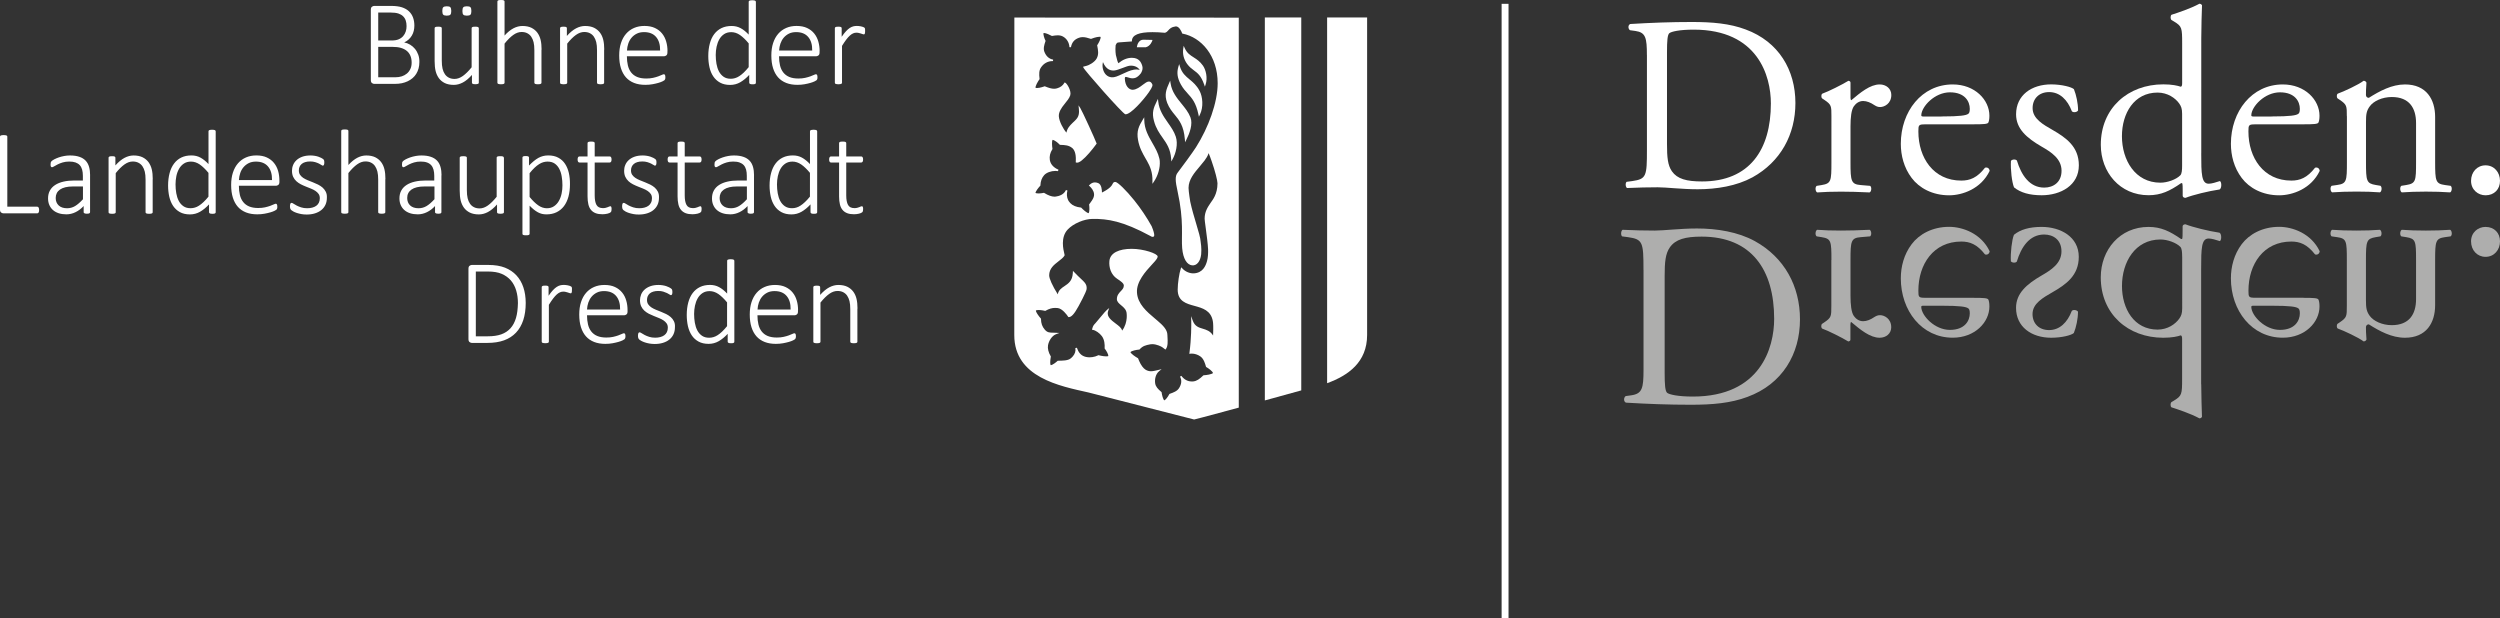 <svg xmlns="http://www.w3.org/2000/svg" xmlns:xlink="http://www.w3.org/1999/xlink" version="1.1" id="Layer_1" x="0px" y="0px" style="enable-background:new 0 0 841.89 595.28;" xml:space="preserve" viewBox="116 223.29 608.16 150.43">
<rect x="116" y="223.29" width="608.16" height="150.43" fill="#333333" stroke="none"/>
<style type="text/css">
	.st0{fill:#FFFFFF;}
	.st1{fill:#AEAEAD;}
</style>
<g>
	<path class="st0" d="M243.31,293.17c-0.38-1.13-0.94-2.1-1.69-2.9c-0.75-0.81-1.68-1.43-2.78-1.87c-1.11-0.44-2.47-0.66-4.08-0.66   h-3.98c-0.18,0-0.36,0.07-0.54,0.2c-0.19,0.13-0.28,0.37-0.28,0.73v17.11c0,0.35,0.09,0.59,0.28,0.73c0.18,0.13,0.37,0.2,0.54,0.2   h3.74c1.59,0,2.96-0.21,4.11-0.63c1.15-0.42,2.11-1.04,2.89-1.86c0.78-0.82,1.37-1.84,1.77-3.05c0.4-1.22,0.6-2.62,0.6-4.21   C243.88,295.55,243.69,294.3,243.31,293.17L243.31,293.17z M241.52,300.64c-0.3,1.01-0.74,1.85-1.34,2.51   c-0.6,0.66-1.34,1.15-2.23,1.47c-0.89,0.32-1.98,0.48-3.27,0.48h-2.93v-15.76h2.92c1.38,0,2.51,0.19,3.4,0.58   c0.89,0.39,1.62,0.92,2.21,1.6c0.58,0.68,1.01,1.5,1.29,2.44c0.28,0.94,0.42,1.97,0.42,3.07   C241.96,298.42,241.82,299.63,241.52,300.64L241.52,300.64z M255.14,293.46c-0.01-0.09-0.01-0.17-0.03-0.22   c-0.01-0.05-0.03-0.1-0.05-0.13c-0.02-0.03-0.06-0.07-0.12-0.12c-0.06-0.04-0.16-0.09-0.31-0.15c-0.15-0.05-0.32-0.1-0.51-0.14   c-0.19-0.04-0.37-0.07-0.54-0.08c-0.17-0.01-0.31-0.02-0.44-0.02c-0.29,0-0.58,0.03-0.86,0.1c-0.28,0.07-0.56,0.2-0.86,0.39   c-0.29,0.19-0.6,0.46-0.92,0.8c-0.32,0.34-0.67,0.79-1.05,1.35v-2.1c0-0.06-0.01-0.11-0.04-0.16c-0.03-0.05-0.07-0.09-0.13-0.12   c-0.06-0.04-0.14-0.06-0.25-0.07c-0.11-0.01-0.24-0.02-0.41-0.02c-0.17,0-0.3,0.01-0.4,0.02c-0.1,0.01-0.19,0.04-0.26,0.07   c-0.07,0.03-0.12,0.08-0.14,0.12c-0.03,0.05-0.04,0.1-0.04,0.16v13.26c0,0.06,0.01,0.11,0.04,0.16c0.02,0.05,0.07,0.09,0.14,0.12   c0.07,0.03,0.16,0.05,0.27,0.07c0.11,0.02,0.25,0.03,0.42,0.03c0.18,0,0.32-0.01,0.43-0.03c0.11-0.02,0.2-0.04,0.26-0.07   c0.06-0.03,0.11-0.07,0.14-0.12c0.03-0.05,0.04-0.1,0.04-0.16v-8.96c0.37-0.6,0.71-1.1,1.02-1.51c0.31-0.41,0.6-0.74,0.88-0.99   c0.28-0.25,0.54-0.43,0.8-0.54c0.25-0.11,0.51-0.17,0.78-0.17c0.22,0,0.43,0.02,0.61,0.07c0.19,0.04,0.36,0.09,0.51,0.14   c0.16,0.05,0.29,0.1,0.41,0.14c0.12,0.04,0.22,0.07,0.31,0.07c0.06,0,0.11-0.02,0.14-0.05c0.03-0.03,0.06-0.08,0.09-0.15   c0.02-0.06,0.04-0.15,0.05-0.25c0.01-0.1,0.01-0.23,0.01-0.37C255.15,293.67,255.15,293.55,255.14,293.46L255.14,293.46z    M268.66,298.74c0-0.82-0.1-1.6-0.32-2.34c-0.21-0.74-0.54-1.39-1-1.95c-0.46-0.56-1.03-1.01-1.74-1.34   c-0.7-0.33-1.55-0.5-2.55-0.5c-0.93,0-1.77,0.16-2.53,0.49c-0.76,0.33-1.4,0.8-1.94,1.42c-0.54,0.62-0.95,1.37-1.24,2.26   c-0.29,0.89-0.43,1.89-0.43,3.02c0,1.17,0.14,2.2,0.42,3.09c0.28,0.89,0.69,1.63,1.22,2.23c0.54,0.6,1.2,1.05,1.99,1.36   c0.79,0.31,1.7,0.46,2.73,0.46c0.62,0,1.21-0.05,1.75-0.15c0.54-0.1,1.02-0.21,1.43-0.33c0.41-0.12,0.74-0.24,1-0.37   c0.25-0.12,0.41-0.21,0.45-0.26c0.05-0.05,0.09-0.1,0.12-0.15c0.03-0.05,0.05-0.1,0.07-0.15c0.01-0.05,0.03-0.11,0.04-0.18   c0.01-0.06,0.02-0.13,0.02-0.2c0-0.15-0.01-0.27-0.02-0.37c-0.02-0.1-0.04-0.18-0.07-0.24c-0.03-0.06-0.07-0.11-0.12-0.14   c-0.05-0.03-0.1-0.04-0.16-0.04c-0.1,0-0.26,0.05-0.49,0.16c-0.23,0.11-0.52,0.23-0.88,0.36c-0.36,0.13-0.78,0.25-1.27,0.36   c-0.49,0.11-1.04,0.16-1.65,0.16c-0.87,0-1.6-0.13-2.2-0.38c-0.6-0.25-1.08-0.62-1.45-1.09c-0.37-0.47-0.64-1.04-0.8-1.71   c-0.16-0.66-0.24-1.41-0.24-2.23h9.04c0.18,0,0.36-0.07,0.54-0.2c0.19-0.13,0.28-0.37,0.28-0.73V298.74L268.66,298.74z    M258.8,298.58c0.03-0.59,0.14-1.15,0.32-1.69c0.19-0.54,0.45-1.02,0.8-1.43c0.35-0.41,0.77-0.74,1.27-0.99   c0.5-0.25,1.09-0.37,1.75-0.37c1.29,0,2.27,0.4,2.94,1.19c0.67,0.79,1,1.89,0.97,3.3H258.8L258.8,298.58z M279.94,301.44   c-0.19-0.4-0.45-0.73-0.78-1.02c-0.32-0.28-0.69-0.52-1.1-0.73c-0.41-0.2-0.83-0.38-1.25-0.55c-0.42-0.17-0.84-0.33-1.25-0.5   c-0.41-0.17-0.78-0.36-1.1-0.57c-0.32-0.21-0.58-0.47-0.78-0.76c-0.2-0.29-0.29-0.65-0.29-1.08c0-0.31,0.06-0.6,0.17-0.86   c0.11-0.26,0.28-0.49,0.5-0.69c0.23-0.19,0.51-0.35,0.86-0.45c0.35-0.11,0.75-0.16,1.21-0.16s0.86,0.05,1.22,0.16   c0.35,0.11,0.65,0.23,0.91,0.35c0.25,0.13,0.46,0.24,0.61,0.35c0.16,0.11,0.27,0.16,0.35,0.16c0.06,0,0.11-0.02,0.15-0.05   c0.04-0.03,0.08-0.09,0.11-0.15c0.03-0.07,0.05-0.15,0.07-0.24s0.02-0.2,0.02-0.31c0-0.12-0.01-0.22-0.02-0.3   c-0.01-0.08-0.02-0.15-0.04-0.21c-0.02-0.06-0.04-0.11-0.07-0.17c-0.03-0.05-0.1-0.12-0.21-0.2c-0.1-0.08-0.25-0.17-0.45-0.27   c-0.2-0.1-0.43-0.2-0.7-0.29c-0.27-0.09-0.57-0.16-0.89-0.21c-0.33-0.05-0.66-0.08-0.99-0.08c-0.78,0-1.46,0.11-2.03,0.32   c-0.57,0.21-1.04,0.5-1.41,0.85c-0.37,0.35-0.64,0.75-0.81,1.19c-0.17,0.44-0.26,0.9-0.26,1.36c0,0.58,0.1,1.07,0.29,1.48   c0.2,0.41,0.45,0.76,0.77,1.05c0.32,0.29,0.68,0.54,1.08,0.75c0.41,0.21,0.82,0.39,1.25,0.56c0.43,0.17,0.84,0.34,1.24,0.5   s0.77,0.35,1.08,0.56c0.32,0.21,0.57,0.46,0.77,0.74c0.2,0.28,0.29,0.63,0.29,1.04c0,0.41-0.08,0.77-0.23,1.08   c-0.15,0.31-0.36,0.56-0.64,0.76c-0.27,0.2-0.6,0.34-0.97,0.44c-0.37,0.1-0.78,0.15-1.23,0.15c-0.56,0-1.05-0.07-1.47-0.21   c-0.42-0.14-0.79-0.28-1.1-0.45c-0.31-0.16-0.56-0.31-0.77-0.45c-0.21-0.14-0.36-0.2-0.47-0.2c-0.06,0-0.11,0.02-0.16,0.05   c-0.05,0.03-0.09,0.09-0.12,0.15c-0.03,0.07-0.05,0.15-0.07,0.25c-0.02,0.1-0.03,0.21-0.03,0.34c0,0.24,0.02,0.44,0.07,0.59   c0.05,0.15,0.13,0.27,0.24,0.37c0.11,0.1,0.27,0.21,0.51,0.34c0.23,0.13,0.51,0.25,0.84,0.36c0.33,0.11,0.7,0.21,1.11,0.28   c0.41,0.07,0.84,0.11,1.3,0.11c0.73,0,1.4-0.09,2.01-0.28c0.61-0.19,1.13-0.45,1.56-0.81c0.44-0.35,0.77-0.78,1-1.28   c0.23-0.5,0.35-1.07,0.35-1.71C280.23,302.32,280.14,301.84,279.94,301.44L279.94,301.44z M294.63,286.73   c0-0.06-0.01-0.11-0.04-0.16c-0.03-0.05-0.08-0.09-0.14-0.12c-0.06-0.03-0.15-0.05-0.26-0.07c-0.11-0.02-0.26-0.03-0.43-0.03   c-0.17,0-0.31,0.01-0.42,0.03c-0.11,0.02-0.2,0.04-0.27,0.07c-0.07,0.03-0.11,0.07-0.14,0.12c-0.02,0.05-0.04,0.1-0.04,0.16v7.98   c-0.65-0.69-1.3-1.22-1.96-1.57c-0.66-0.36-1.4-0.54-2.2-0.54c-0.93,0-1.74,0.17-2.45,0.51c-0.7,0.34-1.29,0.83-1.77,1.46   c-0.48,0.64-0.84,1.4-1.08,2.31c-0.24,0.9-0.37,1.92-0.37,3.04c0,0.96,0.1,1.86,0.29,2.72c0.2,0.85,0.51,1.6,0.93,2.23   c0.42,0.63,0.97,1.14,1.65,1.51c0.67,0.37,1.49,0.56,2.45,0.56c0.89,0,1.71-0.22,2.46-0.65c0.75-0.43,1.48-1.03,2.18-1.79v1.9   c0,0.07,0.02,0.13,0.05,0.18c0.03,0.05,0.08,0.09,0.15,0.12c0.06,0.03,0.15,0.05,0.25,0.07c0.1,0.01,0.23,0.02,0.39,0.02   c0.15,0,0.27-0.01,0.37-0.02c0.1-0.02,0.18-0.04,0.24-0.07c0.06-0.03,0.11-0.07,0.13-0.12c0.02-0.05,0.04-0.11,0.04-0.18V286.73   L294.63,286.73z M292.88,302.62c-0.43,0.53-0.83,0.97-1.21,1.33c-0.38,0.36-0.74,0.65-1.09,0.87c-0.35,0.22-0.69,0.39-1.03,0.48   c-0.33,0.1-0.67,0.15-1.03,0.15c-0.7,0-1.29-0.16-1.76-0.49c-0.47-0.33-0.85-0.76-1.13-1.3c-0.28-0.54-0.48-1.16-0.6-1.85   c-0.12-0.69-0.18-1.41-0.18-2.14c0-0.68,0.07-1.36,0.21-2.02c0.14-0.66,0.36-1.26,0.66-1.79c0.3-0.53,0.69-0.95,1.17-1.27   c0.48-0.32,1.05-0.48,1.73-0.48c0.74,0,1.45,0.24,2.13,0.7c0.68,0.47,1.38,1.15,2.12,2.04V302.62L292.88,302.62z M310.14,298.74   c0-0.82-0.1-1.6-0.32-2.34c-0.21-0.74-0.54-1.39-1-1.95c-0.45-0.56-1.03-1.01-1.74-1.34c-0.7-0.33-1.55-0.5-2.55-0.5   c-0.93,0-1.77,0.16-2.53,0.49c-0.76,0.33-1.4,0.8-1.94,1.42c-0.54,0.62-0.95,1.37-1.24,2.26s-0.43,1.89-0.43,3.02   c0,1.17,0.14,2.2,0.42,3.09c0.28,0.89,0.69,1.63,1.22,2.23c0.54,0.6,1.2,1.05,1.99,1.36c0.79,0.31,1.7,0.46,2.72,0.46   c0.62,0,1.21-0.05,1.75-0.15c0.54-0.1,1.02-0.21,1.43-0.33s0.74-0.24,1-0.37c0.25-0.12,0.41-0.21,0.45-0.26   c0.05-0.05,0.09-0.1,0.12-0.15c0.03-0.05,0.05-0.1,0.07-0.15c0.02-0.05,0.03-0.11,0.04-0.18c0.01-0.06,0.02-0.13,0.02-0.2   c0-0.15-0.01-0.27-0.02-0.37c-0.01-0.1-0.04-0.18-0.07-0.24c-0.03-0.06-0.07-0.11-0.12-0.14c-0.05-0.03-0.1-0.04-0.16-0.04   c-0.1,0-0.26,0.05-0.49,0.16c-0.23,0.11-0.52,0.23-0.88,0.36c-0.36,0.13-0.78,0.25-1.27,0.36c-0.49,0.11-1.04,0.16-1.66,0.16   c-0.87,0-1.6-0.13-2.2-0.38c-0.6-0.25-1.08-0.62-1.45-1.09c-0.37-0.47-0.64-1.04-0.8-1.71c-0.16-0.66-0.24-1.41-0.24-2.23h9.04   c0.18,0,0.36-0.07,0.54-0.2c0.18-0.13,0.28-0.37,0.28-0.73V298.74L310.14,298.74z M300.28,298.58c0.03-0.59,0.14-1.15,0.32-1.69   c0.19-0.54,0.45-1.02,0.8-1.43c0.35-0.41,0.77-0.74,1.27-0.99c0.5-0.25,1.09-0.37,1.75-0.37c1.29,0,2.27,0.4,2.94,1.19   c0.67,0.79,1,1.89,0.97,3.3H300.28L300.28,298.58z M324.6,298.38c0-0.94-0.08-1.74-0.24-2.4c-0.16-0.66-0.42-1.24-0.79-1.74   c-0.37-0.5-0.85-0.89-1.44-1.19c-0.6-0.29-1.33-0.44-2.2-0.44c-0.72,0-1.45,0.19-2.18,0.57c-0.73,0.38-1.48,1-2.24,1.85v-1.88   c0-0.06-0.01-0.11-0.04-0.16c-0.02-0.05-0.07-0.09-0.12-0.12c-0.06-0.04-0.14-0.06-0.25-0.07c-0.11-0.01-0.24-0.02-0.41-0.02   c-0.17,0-0.3,0.01-0.4,0.02c-0.1,0.01-0.19,0.04-0.26,0.07c-0.07,0.03-0.12,0.08-0.14,0.12c-0.02,0.05-0.04,0.1-0.04,0.16v13.26   c0,0.06,0.01,0.11,0.04,0.16c0.02,0.05,0.07,0.09,0.14,0.12c0.07,0.03,0.16,0.05,0.27,0.07c0.11,0.02,0.25,0.03,0.42,0.03   c0.18,0,0.32-0.01,0.43-0.03c0.11-0.02,0.2-0.04,0.26-0.07c0.06-0.03,0.11-0.07,0.14-0.12s0.04-0.1,0.04-0.16v-9.51   c0.74-0.93,1.45-1.63,2.12-2.11c0.67-0.48,1.35-0.72,2.02-0.72c0.53,0,0.99,0.1,1.38,0.3c0.39,0.2,0.72,0.48,0.97,0.85   c0.25,0.37,0.44,0.81,0.57,1.32c0.13,0.51,0.19,1.18,0.19,2v7.87c0,0.06,0.01,0.11,0.04,0.16c0.03,0.05,0.07,0.09,0.14,0.12   c0.06,0.03,0.15,0.05,0.26,0.07c0.11,0.02,0.26,0.03,0.43,0.03c0.17,0,0.31-0.01,0.42-0.03c0.11-0.02,0.2-0.04,0.26-0.07   c0.06-0.03,0.11-0.07,0.14-0.12c0.03-0.05,0.04-0.1,0.04-0.16V298.38L324.6,298.38z"/>
	<path class="st0" d="M125.48,274.02c-0.02-0.1-0.05-0.19-0.09-0.25c-0.04-0.06-0.09-0.11-0.15-0.15c-0.06-0.03-0.13-0.05-0.21-0.05   h-7.25v-17.04c0-0.06-0.01-0.11-0.04-0.16c-0.03-0.05-0.08-0.09-0.15-0.12c-0.07-0.03-0.16-0.05-0.27-0.07   c-0.11-0.02-0.26-0.03-0.43-0.03c-0.17,0-0.31,0.01-0.42,0.03c-0.12,0.02-0.21,0.04-0.28,0.07c-0.07,0.03-0.12,0.07-0.15,0.12   c-0.03,0.05-0.04,0.1-0.04,0.16v17.74c0,0.35,0.09,0.59,0.28,0.72c0.19,0.13,0.37,0.2,0.54,0.2h8.22c0.08,0,0.15-0.02,0.21-0.05   c0.06-0.03,0.11-0.09,0.15-0.16c0.04-0.07,0.07-0.16,0.09-0.26c0.02-0.1,0.03-0.21,0.03-0.35S125.5,274.12,125.48,274.02   L125.48,274.02z M137.92,265.94c0-0.76-0.08-1.44-0.25-2.04c-0.17-0.6-0.44-1.11-0.83-1.52c-0.39-0.41-0.89-0.73-1.52-0.94   c-0.63-0.22-1.39-0.33-2.3-0.33c-0.47,0-0.94,0.04-1.41,0.13c-0.47,0.09-0.91,0.2-1.31,0.34c-0.41,0.14-0.76,0.3-1.08,0.46   c-0.31,0.17-0.53,0.31-0.65,0.43c-0.12,0.12-0.2,0.24-0.23,0.37c-0.03,0.12-0.04,0.29-0.04,0.49c0,0.12,0.01,0.22,0.02,0.3   c0.01,0.08,0.04,0.15,0.07,0.2c0.03,0.05,0.08,0.09,0.12,0.11c0.05,0.02,0.1,0.03,0.16,0.03c0.1,0,0.26-0.07,0.49-0.21   c0.23-0.14,0.52-0.3,0.87-0.48c0.35-0.18,0.76-0.34,1.23-0.48c0.47-0.14,1-0.21,1.58-0.21c0.61,0,1.12,0.07,1.54,0.22   c0.42,0.15,0.76,0.37,1.03,0.66c0.26,0.29,0.45,0.66,0.57,1.09c0.12,0.43,0.18,0.93,0.18,1.5v1.14h-2.11   c-0.96,0-1.83,0.09-2.61,0.27c-0.78,0.18-1.45,0.45-2.01,0.81c-0.56,0.36-0.99,0.81-1.29,1.36c-0.3,0.54-0.45,1.18-0.45,1.91   c0,0.6,0.1,1.13,0.31,1.61c0.21,0.48,0.5,0.89,0.88,1.22c0.38,0.34,0.85,0.6,1.4,0.78c0.55,0.18,1.17,0.27,1.87,0.27   c0.77,0,1.52-0.18,2.23-0.53c0.72-0.35,1.37-0.85,1.97-1.49v1.48c0,0.1,0.03,0.17,0.1,0.23c0.06,0.05,0.15,0.09,0.27,0.12   c0.12,0.02,0.26,0.04,0.42,0.04c0.18,0,0.32-0.01,0.42-0.04c0.1-0.02,0.19-0.06,0.25-0.12c0.06-0.05,0.1-0.13,0.1-0.23V265.94   L137.92,265.94z M136.17,271.77c-0.67,0.74-1.31,1.29-1.91,1.65c-0.6,0.36-1.25,0.53-1.94,0.53c-0.88,0-1.56-0.23-2.04-0.68   c-0.48-0.45-0.73-1.06-0.73-1.82c0-0.44,0.09-0.83,0.26-1.17c0.17-0.34,0.43-0.63,0.78-0.88c0.35-0.24,0.79-0.43,1.32-0.56   c0.53-0.13,1.14-0.19,1.85-0.19h2.42V271.77L136.17,271.77z M153.16,266.88c0-0.94-0.08-1.74-0.24-2.4   c-0.16-0.66-0.43-1.24-0.79-1.74c-0.37-0.5-0.85-0.89-1.44-1.19c-0.6-0.29-1.33-0.44-2.2-0.44c-0.72,0-1.45,0.19-2.18,0.57   c-0.73,0.38-1.48,1-2.24,1.85v-1.87c0-0.06-0.01-0.11-0.04-0.16c-0.02-0.05-0.07-0.09-0.12-0.12c-0.06-0.03-0.14-0.06-0.25-0.07   c-0.11-0.01-0.25-0.02-0.41-0.02s-0.3,0.01-0.4,0.02c-0.1,0.01-0.19,0.04-0.26,0.07c-0.07,0.03-0.11,0.08-0.14,0.12   c-0.02,0.05-0.04,0.1-0.04,0.16v13.26c0,0.06,0.01,0.11,0.04,0.16c0.02,0.05,0.07,0.09,0.14,0.12c0.07,0.03,0.16,0.05,0.27,0.07   c0.11,0.02,0.25,0.03,0.42,0.03c0.18,0,0.32-0.01,0.43-0.03c0.11-0.02,0.2-0.04,0.26-0.07c0.06-0.03,0.11-0.07,0.14-0.12   c0.03-0.05,0.04-0.1,0.04-0.16v-9.51c0.74-0.93,1.45-1.63,2.12-2.11c0.67-0.48,1.35-0.72,2.02-0.72c0.53,0,0.99,0.1,1.38,0.3   c0.4,0.2,0.72,0.48,0.98,0.85c0.25,0.37,0.44,0.81,0.57,1.32c0.13,0.51,0.19,1.18,0.19,2v7.87c0,0.06,0.01,0.11,0.04,0.16   c0.03,0.05,0.08,0.09,0.14,0.12c0.06,0.03,0.15,0.05,0.26,0.07c0.11,0.02,0.26,0.03,0.43,0.03c0.17,0,0.3-0.01,0.42-0.03   c0.11-0.02,0.2-0.04,0.26-0.07c0.06-0.03,0.11-0.07,0.14-0.12c0.03-0.05,0.04-0.1,0.04-0.16V266.88L153.16,266.88z M168.46,255.23   c0-0.06-0.01-0.11-0.04-0.16c-0.03-0.05-0.08-0.09-0.14-0.12c-0.06-0.03-0.15-0.05-0.26-0.07c-0.11-0.02-0.26-0.03-0.43-0.03   c-0.17,0-0.31,0.01-0.42,0.03c-0.11,0.02-0.2,0.04-0.27,0.07c-0.07,0.03-0.11,0.07-0.14,0.12c-0.02,0.05-0.04,0.1-0.04,0.16v7.98   c-0.64-0.69-1.3-1.22-1.96-1.58c-0.66-0.36-1.4-0.53-2.2-0.53c-0.93,0-1.74,0.17-2.45,0.51c-0.7,0.34-1.29,0.83-1.77,1.47   c-0.48,0.64-0.84,1.4-1.08,2.31c-0.24,0.9-0.37,1.92-0.37,3.04c0,0.96,0.1,1.86,0.29,2.72c0.2,0.85,0.51,1.6,0.93,2.23   c0.43,0.63,0.97,1.14,1.65,1.51c0.67,0.37,1.49,0.56,2.45,0.56c0.89,0,1.71-0.22,2.46-0.65c0.75-0.43,1.48-1.03,2.18-1.79v1.9   c0,0.07,0.02,0.13,0.05,0.18c0.03,0.05,0.08,0.09,0.15,0.12c0.06,0.03,0.15,0.05,0.25,0.07c0.1,0.02,0.23,0.02,0.39,0.02   c0.15,0,0.27-0.01,0.37-0.02c0.1-0.02,0.18-0.04,0.24-0.07c0.06-0.03,0.11-0.07,0.13-0.12c0.02-0.05,0.04-0.11,0.04-0.18V255.23   L168.46,255.23z M166.72,271.12c-0.43,0.53-0.83,0.97-1.21,1.32c-0.38,0.36-0.74,0.65-1.09,0.87c-0.35,0.23-0.69,0.39-1.03,0.48   c-0.33,0.1-0.67,0.15-1.02,0.15c-0.7,0-1.29-0.16-1.76-0.49c-0.47-0.33-0.85-0.76-1.13-1.3s-0.48-1.16-0.6-1.85   c-0.12-0.69-0.18-1.41-0.18-2.14c0-0.68,0.07-1.36,0.2-2.02s0.36-1.26,0.66-1.79c0.3-0.53,0.69-0.95,1.17-1.27   c0.48-0.32,1.05-0.48,1.73-0.48c0.74,0,1.45,0.24,2.13,0.7c0.68,0.47,1.38,1.15,2.12,2.04V271.12L166.72,271.12z M183.97,267.24   c0-0.82-0.1-1.6-0.31-2.34c-0.21-0.74-0.54-1.39-1-1.96c-0.45-0.56-1.03-1.01-1.74-1.34c-0.7-0.33-1.55-0.5-2.55-0.5   c-0.93,0-1.77,0.16-2.53,0.49c-0.76,0.33-1.4,0.8-1.94,1.42c-0.54,0.62-0.95,1.37-1.24,2.26c-0.29,0.89-0.43,1.9-0.43,3.02   c0,1.17,0.14,2.2,0.42,3.09c0.28,0.89,0.69,1.63,1.22,2.23c0.54,0.6,1.2,1.05,1.99,1.36c0.79,0.31,1.7,0.46,2.73,0.46   c0.63,0,1.21-0.05,1.75-0.15c0.54-0.1,1.02-0.21,1.43-0.33s0.74-0.24,1-0.37c0.25-0.12,0.4-0.21,0.45-0.26   c0.05-0.05,0.09-0.1,0.12-0.15c0.03-0.05,0.05-0.1,0.07-0.15c0.02-0.05,0.03-0.11,0.04-0.18c0.01-0.06,0.01-0.13,0.01-0.2   c0-0.15-0.01-0.27-0.02-0.37c-0.01-0.1-0.04-0.18-0.07-0.24c-0.03-0.06-0.07-0.11-0.12-0.14c-0.05-0.03-0.1-0.04-0.16-0.04   c-0.1,0-0.26,0.05-0.49,0.16c-0.23,0.11-0.52,0.23-0.88,0.36c-0.36,0.13-0.78,0.25-1.27,0.36c-0.49,0.11-1.04,0.16-1.65,0.16   c-0.87,0-1.6-0.13-2.2-0.38c-0.6-0.25-1.08-0.62-1.45-1.09c-0.37-0.47-0.64-1.04-0.8-1.71c-0.16-0.66-0.24-1.41-0.24-2.23h9.04   c0.17,0,0.36-0.07,0.54-0.2c0.18-0.13,0.28-0.37,0.28-0.73V267.24L183.97,267.24z M174.12,267.08c0.03-0.59,0.14-1.15,0.32-1.69   c0.18-0.54,0.45-1.02,0.8-1.43c0.35-0.41,0.77-0.74,1.27-0.99c0.5-0.25,1.09-0.37,1.75-0.37c1.29,0,2.27,0.4,2.94,1.19   c0.67,0.79,1,1.89,0.97,3.3H174.12L174.12,267.08z M195.25,269.94c-0.2-0.39-0.45-0.73-0.78-1.02c-0.32-0.28-0.69-0.52-1.1-0.73   c-0.41-0.2-0.83-0.38-1.25-0.55c-0.43-0.17-0.84-0.33-1.25-0.5c-0.41-0.17-0.78-0.36-1.1-0.57c-0.32-0.21-0.58-0.47-0.78-0.76   c-0.2-0.29-0.29-0.65-0.29-1.08c0-0.31,0.06-0.6,0.17-0.86c0.11-0.26,0.28-0.49,0.51-0.69c0.22-0.19,0.51-0.35,0.86-0.45   c0.35-0.11,0.75-0.16,1.21-0.16c0.46,0,0.86,0.05,1.22,0.16c0.35,0.11,0.65,0.22,0.91,0.35c0.25,0.13,0.46,0.24,0.61,0.35   c0.16,0.11,0.27,0.16,0.35,0.16c0.06,0,0.11-0.02,0.15-0.05c0.04-0.03,0.08-0.08,0.11-0.15c0.03-0.07,0.05-0.15,0.07-0.24   c0.01-0.09,0.02-0.2,0.02-0.31c0-0.12-0.01-0.22-0.01-0.3c-0.01-0.08-0.02-0.15-0.04-0.21c-0.01-0.06-0.04-0.11-0.07-0.17   c-0.03-0.05-0.1-0.12-0.2-0.2c-0.1-0.08-0.25-0.17-0.45-0.27c-0.2-0.1-0.43-0.2-0.7-0.29c-0.27-0.09-0.57-0.16-0.89-0.21   c-0.33-0.05-0.66-0.08-0.99-0.08c-0.78,0-1.46,0.11-2.03,0.32c-0.57,0.21-1.04,0.5-1.41,0.85c-0.37,0.35-0.64,0.75-0.81,1.19   c-0.18,0.44-0.26,0.9-0.26,1.36c0,0.58,0.1,1.07,0.29,1.48c0.19,0.41,0.45,0.76,0.77,1.06c0.32,0.29,0.68,0.54,1.08,0.75   c0.4,0.21,0.82,0.39,1.24,0.56c0.43,0.17,0.84,0.34,1.25,0.5c0.41,0.16,0.77,0.35,1.08,0.56c0.32,0.21,0.57,0.46,0.77,0.74   c0.2,0.28,0.29,0.63,0.29,1.04c0,0.41-0.08,0.77-0.23,1.08c-0.15,0.31-0.36,0.56-0.64,0.76c-0.27,0.2-0.6,0.34-0.97,0.44   c-0.37,0.1-0.78,0.15-1.23,0.15c-0.56,0-1.05-0.07-1.47-0.21c-0.43-0.14-0.79-0.29-1.1-0.45c-0.31-0.16-0.56-0.31-0.77-0.45   s-0.36-0.2-0.47-0.2c-0.06,0-0.11,0.02-0.16,0.05c-0.05,0.03-0.09,0.09-0.12,0.15c-0.03,0.07-0.05,0.15-0.07,0.25   c-0.02,0.1-0.03,0.21-0.03,0.34c0,0.24,0.02,0.44,0.07,0.59c0.05,0.15,0.13,0.27,0.23,0.37c0.11,0.1,0.28,0.21,0.51,0.34   c0.23,0.13,0.51,0.25,0.84,0.36c0.33,0.11,0.7,0.2,1.11,0.28c0.41,0.07,0.84,0.11,1.3,0.11c0.73,0,1.4-0.09,2.01-0.28   c0.6-0.19,1.12-0.45,1.56-0.81c0.43-0.35,0.77-0.78,1-1.28c0.23-0.5,0.35-1.07,0.35-1.71   C195.55,270.82,195.45,270.34,195.25,269.94L195.25,269.94z M209.76,266.88c0-0.94-0.08-1.74-0.24-2.4   c-0.16-0.66-0.42-1.24-0.79-1.74c-0.37-0.5-0.85-0.89-1.44-1.19c-0.6-0.29-1.33-0.44-2.2-0.44c-0.72,0-1.45,0.19-2.17,0.56   c-0.72,0.38-1.44,0.96-2.17,1.76v-8.28c0-0.06-0.01-0.11-0.04-0.16c-0.03-0.05-0.07-0.09-0.14-0.12c-0.06-0.03-0.15-0.06-0.26-0.07   c-0.11-0.01-0.26-0.02-0.43-0.02c-0.17,0-0.3,0.01-0.42,0.02c-0.11,0.01-0.2,0.04-0.27,0.07c-0.07,0.03-0.11,0.08-0.14,0.12   c-0.02,0.05-0.04,0.1-0.04,0.16v19.75c0,0.06,0.01,0.11,0.04,0.16c0.02,0.05,0.07,0.09,0.14,0.12c0.07,0.03,0.16,0.05,0.27,0.07   c0.11,0.02,0.25,0.03,0.42,0.03c0.18,0,0.32-0.01,0.43-0.03c0.11-0.02,0.2-0.04,0.26-0.07c0.06-0.03,0.11-0.07,0.14-0.12   c0.03-0.05,0.04-0.1,0.04-0.16v-9.51c0.74-0.93,1.45-1.63,2.12-2.11c0.67-0.48,1.35-0.72,2.02-0.72c0.53,0,0.99,0.1,1.38,0.3   c0.4,0.2,0.72,0.48,0.97,0.85c0.25,0.37,0.44,0.81,0.57,1.32c0.13,0.51,0.19,1.18,0.19,2v7.87c0,0.06,0.01,0.11,0.04,0.16   c0.03,0.05,0.07,0.09,0.14,0.12c0.06,0.03,0.15,0.05,0.26,0.07c0.11,0.02,0.26,0.03,0.43,0.03c0.17,0,0.31-0.01,0.42-0.03   c0.11-0.02,0.2-0.04,0.26-0.07c0.06-0.03,0.11-0.07,0.14-0.12c0.03-0.05,0.04-0.1,0.04-0.16V266.88L209.76,266.88z M223.41,265.94   c0-0.76-0.08-1.44-0.25-2.04c-0.17-0.6-0.44-1.11-0.83-1.52c-0.39-0.41-0.89-0.73-1.52-0.94c-0.62-0.22-1.39-0.33-2.3-0.33   c-0.47,0-0.94,0.04-1.41,0.13c-0.47,0.09-0.91,0.2-1.31,0.34c-0.4,0.14-0.76,0.3-1.08,0.46c-0.31,0.17-0.53,0.31-0.65,0.43   c-0.12,0.12-0.2,0.24-0.23,0.37c-0.03,0.12-0.04,0.29-0.04,0.49c0,0.12,0.01,0.22,0.02,0.3c0.01,0.08,0.04,0.15,0.07,0.2   c0.03,0.05,0.08,0.09,0.12,0.11c0.05,0.02,0.1,0.03,0.16,0.03c0.1,0,0.26-0.07,0.49-0.21c0.23-0.14,0.52-0.3,0.87-0.48   c0.35-0.18,0.76-0.34,1.23-0.48c0.47-0.14,1-0.21,1.58-0.21c0.6,0,1.12,0.07,1.54,0.22c0.42,0.15,0.76,0.37,1.02,0.66   c0.26,0.29,0.45,0.66,0.57,1.09c0.12,0.43,0.18,0.93,0.18,1.5v1.14h-2.11c-0.96,0-1.83,0.09-2.61,0.27   c-0.78,0.18-1.45,0.45-2.01,0.81c-0.56,0.36-0.99,0.81-1.29,1.36c-0.3,0.54-0.45,1.18-0.45,1.91c0,0.6,0.1,1.13,0.31,1.61   c0.21,0.48,0.5,0.89,0.88,1.22c0.38,0.34,0.85,0.6,1.4,0.78c0.55,0.18,1.17,0.27,1.87,0.27c0.77,0,1.52-0.18,2.23-0.53   c0.72-0.35,1.38-0.85,1.97-1.49v1.48c0,0.1,0.03,0.17,0.1,0.23c0.06,0.05,0.15,0.09,0.27,0.12c0.12,0.02,0.26,0.04,0.42,0.04   c0.18,0,0.31-0.01,0.42-0.04c0.1-0.02,0.19-0.06,0.25-0.12c0.06-0.05,0.09-0.13,0.09-0.23V265.94L223.41,265.94z M221.67,271.77   c-0.67,0.74-1.31,1.29-1.91,1.65c-0.6,0.36-1.25,0.53-1.94,0.53c-0.88,0-1.56-0.23-2.04-0.68c-0.48-0.45-0.72-1.06-0.72-1.82   c0-0.44,0.08-0.83,0.26-1.17c0.17-0.34,0.43-0.63,0.78-0.88c0.35-0.24,0.79-0.43,1.32-0.56c0.53-0.13,1.14-0.19,1.85-0.19h2.42   V271.77L221.67,271.77z M238.56,261.65c0-0.06-0.01-0.11-0.04-0.16c-0.03-0.05-0.08-0.09-0.14-0.12c-0.06-0.03-0.15-0.06-0.26-0.07   c-0.11-0.01-0.25-0.02-0.42-0.02c-0.17,0-0.32,0.01-0.43,0.02c-0.11,0.01-0.2,0.04-0.27,0.07c-0.07,0.03-0.12,0.08-0.14,0.12   c-0.02,0.05-0.04,0.1-0.04,0.16v9.51c-0.75,0.93-1.46,1.63-2.13,2.11c-0.67,0.48-1.34,0.72-2.01,0.72c-0.53,0-0.99-0.1-1.38-0.3   c-0.4-0.2-0.72-0.48-0.97-0.85c-0.26-0.37-0.45-0.81-0.57-1.32c-0.13-0.52-0.19-1.19-0.19-2.01v-7.85c0-0.06-0.01-0.11-0.04-0.16   c-0.03-0.05-0.08-0.09-0.14-0.12c-0.06-0.03-0.15-0.06-0.26-0.07c-0.11-0.01-0.26-0.02-0.43-0.02c-0.17,0-0.3,0.01-0.42,0.02   c-0.11,0.01-0.2,0.04-0.27,0.07c-0.07,0.03-0.11,0.08-0.14,0.12c-0.02,0.05-0.04,0.1-0.04,0.16v8.01c0,0.94,0.08,1.74,0.24,2.4   c0.16,0.66,0.43,1.25,0.79,1.75c0.37,0.5,0.85,0.9,1.44,1.19c0.6,0.29,1.33,0.44,2.2,0.44c0.72,0,1.45-0.19,2.18-0.57   c0.73-0.38,1.47-1,2.23-1.85v1.88c0,0.06,0.01,0.11,0.04,0.16c0.03,0.05,0.07,0.09,0.13,0.12c0.06,0.03,0.14,0.05,0.25,0.07   c0.11,0.02,0.25,0.03,0.42,0.03c0.16,0,0.29-0.01,0.4-0.03c0.11-0.02,0.19-0.04,0.26-0.07c0.07-0.03,0.11-0.07,0.14-0.12   c0.02-0.05,0.04-0.1,0.04-0.16V261.65L238.56,261.65z M254.38,265.37c-0.19-0.84-0.5-1.58-0.92-2.22c-0.42-0.64-0.97-1.14-1.65-1.5   c-0.67-0.37-1.49-0.55-2.45-0.55c-0.44,0-0.86,0.05-1.25,0.15c-0.39,0.1-0.77,0.25-1.14,0.45c-0.37,0.21-0.74,0.46-1.11,0.77   c-0.37,0.31-0.76,0.67-1.17,1.09v-1.92c0-0.07-0.01-0.13-0.04-0.18c-0.03-0.05-0.08-0.09-0.15-0.12c-0.07-0.03-0.15-0.05-0.25-0.07   c-0.1-0.01-0.22-0.02-0.37-0.02c-0.15,0-0.27,0.01-0.37,0.02c-0.1,0.01-0.19,0.04-0.25,0.07c-0.06,0.03-0.11,0.07-0.13,0.12   c-0.03,0.05-0.04,0.11-0.04,0.18v18.52c0,0.06,0.01,0.11,0.04,0.16c0.02,0.05,0.07,0.09,0.14,0.12c0.07,0.03,0.16,0.06,0.27,0.07   c0.11,0.01,0.25,0.02,0.42,0.02c0.18,0,0.32-0.01,0.43-0.02c0.11-0.02,0.2-0.04,0.26-0.07c0.06-0.03,0.11-0.08,0.14-0.12   c0.03-0.05,0.04-0.1,0.04-0.16v-6.84c0.36,0.37,0.71,0.69,1.03,0.95s0.65,0.48,0.98,0.66c0.33,0.18,0.66,0.3,1,0.39   c0.34,0.08,0.71,0.12,1.1,0.12c0.92,0,1.73-0.17,2.45-0.52c0.71-0.35,1.31-0.84,1.79-1.47c0.48-0.63,0.85-1.41,1.1-2.32   c0.25-0.91,0.37-1.93,0.37-3.06C254.66,267.12,254.57,266.22,254.38,265.37L254.38,265.37z M252.62,270.37   c-0.14,0.67-0.36,1.27-0.67,1.8c-0.3,0.53-0.69,0.96-1.18,1.29c-0.48,0.33-1.06,0.49-1.74,0.49c-0.73,0-1.43-0.24-2.1-0.71   c-0.67-0.47-1.37-1.15-2.1-2.04v-5.77c0.42-0.53,0.82-0.97,1.2-1.33c0.38-0.36,0.75-0.65,1.1-0.87c0.35-0.22,0.7-0.39,1.03-0.48   c0.34-0.1,0.68-0.15,1.03-0.15c0.7,0,1.29,0.16,1.75,0.48c0.46,0.32,0.83,0.75,1.11,1.29c0.28,0.54,0.48,1.15,0.59,1.84   c0.12,0.69,0.18,1.4,0.18,2.15C252.83,269.03,252.76,269.7,252.62,270.37L252.62,270.37z M264.75,273.8   c-0.02-0.08-0.03-0.15-0.06-0.2c-0.02-0.05-0.06-0.09-0.09-0.11c-0.04-0.02-0.08-0.03-0.13-0.03c-0.08,0-0.17,0.02-0.27,0.07   c-0.1,0.05-0.23,0.1-0.37,0.16c-0.15,0.06-0.32,0.11-0.51,0.16c-0.19,0.05-0.4,0.07-0.64,0.07c-0.76,0-1.29-0.26-1.58-0.79   c-0.29-0.53-0.43-1.29-0.43-2.3v-8.01h3.66c0.13,0,0.23-0.06,0.32-0.18c0.08-0.12,0.12-0.31,0.12-0.55c0-0.13-0.01-0.24-0.03-0.33   c-0.02-0.09-0.05-0.17-0.09-0.23c-0.04-0.06-0.09-0.11-0.14-0.14c-0.05-0.03-0.11-0.04-0.18-0.04h-3.66v-3.25   c0-0.06-0.01-0.11-0.04-0.16c-0.03-0.05-0.08-0.09-0.14-0.12c-0.06-0.03-0.15-0.06-0.26-0.07c-0.11-0.01-0.26-0.02-0.43-0.02   c-0.17,0-0.3,0.01-0.42,0.02c-0.11,0.01-0.2,0.04-0.27,0.07c-0.07,0.03-0.11,0.08-0.14,0.12c-0.03,0.05-0.04,0.1-0.04,0.16v3.25   h-1.98c-0.07,0-0.13,0.01-0.18,0.04c-0.05,0.03-0.1,0.08-0.14,0.14c-0.04,0.06-0.07,0.14-0.09,0.23c-0.02,0.09-0.03,0.2-0.03,0.33   c0,0.24,0.04,0.43,0.12,0.55c0.08,0.12,0.19,0.18,0.32,0.18h1.98v8.25c0,0.74,0.07,1.39,0.2,1.93c0.13,0.55,0.34,1,0.64,1.35   c0.29,0.36,0.67,0.62,1.13,0.8c0.46,0.18,1.02,0.26,1.67,0.26c0.2,0,0.4-0.01,0.6-0.04c0.21-0.02,0.4-0.06,0.59-0.1   c0.19-0.04,0.35-0.1,0.49-0.16c0.14-0.06,0.25-0.13,0.32-0.2c0.07-0.07,0.13-0.17,0.16-0.3c0.03-0.13,0.05-0.29,0.05-0.5   C264.78,273.98,264.77,273.88,264.75,273.8L264.75,273.8z M276.05,269.94c-0.2-0.39-0.46-0.73-0.78-1.02   c-0.32-0.28-0.69-0.52-1.1-0.73c-0.41-0.2-0.83-0.38-1.25-0.55c-0.43-0.17-0.84-0.33-1.25-0.5c-0.41-0.17-0.78-0.36-1.1-0.57   c-0.32-0.21-0.58-0.47-0.78-0.76c-0.2-0.29-0.29-0.65-0.29-1.08c0-0.31,0.06-0.6,0.17-0.86c0.11-0.26,0.28-0.49,0.51-0.69   c0.22-0.19,0.51-0.35,0.86-0.45c0.35-0.11,0.75-0.16,1.21-0.16c0.46,0,0.86,0.05,1.22,0.16c0.35,0.11,0.65,0.22,0.91,0.35   c0.25,0.13,0.46,0.24,0.61,0.35c0.16,0.11,0.27,0.16,0.35,0.16c0.06,0,0.11-0.02,0.15-0.05c0.04-0.03,0.08-0.08,0.11-0.15   c0.03-0.07,0.05-0.15,0.07-0.24c0.02-0.09,0.02-0.2,0.02-0.31c0-0.12-0.01-0.22-0.01-0.3c-0.01-0.08-0.02-0.15-0.04-0.21   s-0.04-0.11-0.07-0.17c-0.04-0.05-0.1-0.12-0.2-0.2c-0.1-0.08-0.25-0.17-0.45-0.27c-0.2-0.1-0.43-0.2-0.7-0.29   c-0.27-0.09-0.57-0.16-0.89-0.21c-0.33-0.05-0.66-0.08-0.99-0.08c-0.78,0-1.46,0.11-2.03,0.32c-0.57,0.21-1.04,0.5-1.41,0.85   c-0.37,0.35-0.64,0.75-0.81,1.19c-0.18,0.44-0.26,0.9-0.26,1.36c0,0.58,0.1,1.07,0.29,1.48c0.19,0.41,0.45,0.76,0.77,1.06   s0.68,0.54,1.08,0.75c0.4,0.21,0.82,0.39,1.24,0.56c0.43,0.17,0.84,0.34,1.25,0.5c0.4,0.16,0.77,0.35,1.08,0.56   c0.32,0.21,0.57,0.46,0.77,0.74c0.2,0.28,0.29,0.63,0.29,1.04c0,0.41-0.07,0.77-0.23,1.08c-0.15,0.31-0.36,0.56-0.64,0.76   c-0.27,0.2-0.6,0.34-0.97,0.44c-0.37,0.1-0.78,0.15-1.23,0.15c-0.56,0-1.05-0.07-1.47-0.21c-0.42-0.14-0.79-0.29-1.1-0.45   c-0.31-0.16-0.56-0.31-0.77-0.45c-0.2-0.14-0.36-0.2-0.47-0.2c-0.06,0-0.11,0.02-0.16,0.05s-0.09,0.09-0.12,0.15   c-0.03,0.07-0.05,0.15-0.07,0.25c-0.02,0.1-0.03,0.21-0.03,0.34c0,0.24,0.03,0.44,0.07,0.59c0.05,0.15,0.13,0.27,0.23,0.37   c0.11,0.1,0.28,0.21,0.5,0.34c0.23,0.13,0.51,0.25,0.84,0.36c0.33,0.11,0.7,0.2,1.11,0.28s0.84,0.11,1.3,0.11   c0.73,0,1.4-0.09,2.01-0.28c0.61-0.19,1.13-0.45,1.56-0.81c0.43-0.35,0.77-0.78,1-1.28c0.23-0.5,0.35-1.07,0.35-1.71   C276.34,270.82,276.24,270.34,276.05,269.94L276.05,269.94z M286.65,273.8c-0.01-0.08-0.04-0.15-0.06-0.2   c-0.02-0.05-0.06-0.09-0.1-0.11c-0.04-0.02-0.08-0.03-0.13-0.03c-0.08,0-0.17,0.02-0.27,0.07c-0.1,0.05-0.23,0.1-0.37,0.16   c-0.15,0.06-0.32,0.11-0.51,0.16c-0.19,0.05-0.4,0.07-0.64,0.07c-0.76,0-1.29-0.26-1.57-0.79c-0.29-0.53-0.43-1.29-0.43-2.3v-8.01   h3.66c0.13,0,0.23-0.06,0.32-0.18c0.08-0.12,0.12-0.31,0.12-0.55c0-0.13-0.01-0.24-0.03-0.33c-0.02-0.09-0.05-0.17-0.09-0.23   c-0.04-0.06-0.09-0.11-0.14-0.14c-0.05-0.03-0.11-0.04-0.18-0.04h-3.66v-3.25c0-0.06-0.01-0.11-0.04-0.16   c-0.03-0.05-0.08-0.09-0.14-0.12c-0.06-0.03-0.15-0.06-0.26-0.07c-0.11-0.01-0.26-0.02-0.43-0.02c-0.17,0-0.3,0.01-0.42,0.02   c-0.11,0.01-0.2,0.04-0.27,0.07c-0.07,0.03-0.11,0.08-0.14,0.12c-0.02,0.05-0.04,0.1-0.04,0.16v3.25h-1.98   c-0.07,0-0.13,0.01-0.18,0.04c-0.05,0.03-0.1,0.08-0.14,0.14c-0.04,0.06-0.07,0.14-0.09,0.23c-0.02,0.09-0.03,0.2-0.03,0.33   c0,0.24,0.04,0.43,0.12,0.55c0.08,0.12,0.19,0.18,0.32,0.18h1.98v8.25c0,0.74,0.07,1.39,0.2,1.93c0.13,0.55,0.34,1,0.64,1.35   c0.29,0.36,0.67,0.62,1.13,0.8c0.46,0.18,1.02,0.26,1.67,0.26c0.19,0,0.39-0.01,0.6-0.04c0.21-0.02,0.4-0.06,0.59-0.1   c0.19-0.04,0.35-0.1,0.49-0.16c0.14-0.06,0.25-0.13,0.32-0.2c0.07-0.07,0.13-0.17,0.16-0.3c0.03-0.13,0.05-0.29,0.05-0.5   C286.67,273.98,286.66,273.88,286.65,273.8L286.65,273.8z M299.43,265.94c0-0.76-0.08-1.44-0.25-2.04   c-0.17-0.6-0.44-1.11-0.83-1.52c-0.39-0.41-0.89-0.73-1.52-0.94c-0.62-0.22-1.39-0.33-2.3-0.33c-0.47,0-0.94,0.04-1.41,0.13   c-0.47,0.09-0.91,0.2-1.31,0.34c-0.41,0.14-0.77,0.3-1.08,0.46c-0.31,0.17-0.53,0.31-0.65,0.43c-0.12,0.12-0.2,0.24-0.23,0.37   c-0.03,0.12-0.04,0.29-0.04,0.49c0,0.12,0.01,0.22,0.02,0.3c0.01,0.08,0.04,0.15,0.07,0.2c0.04,0.05,0.08,0.09,0.13,0.11   c0.05,0.02,0.1,0.03,0.16,0.03c0.1,0,0.26-0.07,0.49-0.21c0.23-0.14,0.52-0.3,0.87-0.48c0.35-0.18,0.76-0.34,1.23-0.48   c0.47-0.14,1-0.21,1.58-0.21c0.6,0,1.12,0.07,1.54,0.22c0.42,0.15,0.76,0.37,1.03,0.66c0.26,0.29,0.45,0.66,0.57,1.09   c0.12,0.43,0.17,0.93,0.17,1.5v1.14h-2.11c-0.96,0-1.83,0.09-2.61,0.27c-0.78,0.18-1.45,0.45-2.01,0.81   c-0.56,0.36-0.99,0.81-1.29,1.36c-0.3,0.54-0.45,1.18-0.45,1.91c0,0.6,0.1,1.13,0.31,1.61c0.21,0.48,0.5,0.89,0.88,1.22   c0.38,0.34,0.85,0.6,1.4,0.78c0.55,0.18,1.17,0.27,1.87,0.27c0.77,0,1.52-0.18,2.23-0.53c0.72-0.35,1.37-0.85,1.97-1.49v1.48   c0,0.1,0.03,0.17,0.1,0.23c0.06,0.05,0.15,0.09,0.27,0.12c0.12,0.02,0.26,0.04,0.42,0.04c0.18,0,0.31-0.01,0.42-0.04   c0.1-0.02,0.19-0.06,0.25-0.12c0.06-0.05,0.1-0.13,0.1-0.23V265.94L299.43,265.94z M297.68,271.77c-0.67,0.74-1.31,1.29-1.91,1.65   c-0.6,0.36-1.25,0.53-1.94,0.53c-0.88,0-1.56-0.23-2.04-0.68c-0.48-0.45-0.73-1.06-0.73-1.82c0-0.44,0.09-0.83,0.26-1.17   c0.17-0.34,0.43-0.63,0.78-0.88c0.35-0.24,0.79-0.43,1.32-0.56c0.53-0.13,1.14-0.19,1.85-0.19h2.42V271.77L297.68,271.77z    M314.78,255.23c0-0.06-0.02-0.11-0.04-0.16c-0.03-0.05-0.08-0.09-0.14-0.12c-0.06-0.03-0.15-0.05-0.26-0.07   c-0.11-0.02-0.26-0.03-0.43-0.03c-0.17,0-0.31,0.01-0.42,0.03c-0.11,0.02-0.2,0.04-0.27,0.07c-0.07,0.03-0.11,0.07-0.14,0.12   c-0.02,0.05-0.04,0.1-0.04,0.16v7.98c-0.64-0.69-1.3-1.22-1.96-1.58c-0.66-0.36-1.4-0.53-2.2-0.53c-0.93,0-1.74,0.17-2.45,0.51   c-0.7,0.34-1.29,0.83-1.77,1.47c-0.48,0.64-0.84,1.4-1.08,2.31c-0.24,0.9-0.37,1.92-0.37,3.04c0,0.96,0.1,1.86,0.29,2.72   c0.19,0.85,0.51,1.6,0.93,2.23c0.42,0.63,0.97,1.14,1.65,1.51c0.67,0.37,1.49,0.56,2.45,0.56c0.89,0,1.71-0.22,2.46-0.65   c0.75-0.43,1.48-1.03,2.18-1.79v1.9c0,0.07,0.02,0.13,0.05,0.18c0.03,0.05,0.08,0.09,0.15,0.12c0.06,0.03,0.15,0.05,0.25,0.07   c0.1,0.02,0.23,0.02,0.39,0.02c0.15,0,0.27-0.01,0.37-0.02c0.1-0.02,0.18-0.04,0.24-0.07c0.06-0.03,0.11-0.07,0.13-0.12   c0.02-0.05,0.04-0.11,0.04-0.18V255.23L314.78,255.23z M313.03,271.12c-0.43,0.53-0.83,0.97-1.21,1.32   c-0.38,0.36-0.74,0.65-1.09,0.87c-0.35,0.23-0.69,0.39-1.02,0.48c-0.33,0.1-0.67,0.15-1.03,0.15c-0.7,0-1.29-0.16-1.76-0.49   c-0.47-0.33-0.84-0.76-1.13-1.3c-0.28-0.54-0.48-1.16-0.6-1.85c-0.12-0.69-0.18-1.41-0.18-2.14c0-0.68,0.07-1.36,0.21-2.02   s0.36-1.26,0.66-1.79c0.3-0.53,0.69-0.95,1.17-1.27c0.48-0.32,1.06-0.48,1.73-0.48c0.74,0,1.45,0.24,2.13,0.7   c0.68,0.47,1.38,1.15,2.12,2.04V271.12L313.03,271.12z M325.94,273.8c-0.01-0.08-0.03-0.15-0.06-0.2c-0.02-0.05-0.06-0.09-0.1-0.11   c-0.04-0.02-0.08-0.03-0.13-0.03c-0.08,0-0.17,0.02-0.27,0.07c-0.1,0.05-0.23,0.1-0.37,0.16c-0.15,0.06-0.32,0.11-0.51,0.16   c-0.19,0.05-0.4,0.07-0.64,0.07c-0.76,0-1.29-0.26-1.57-0.79c-0.29-0.53-0.43-1.29-0.43-2.3v-8.01h3.66c0.13,0,0.23-0.06,0.32-0.18   c0.08-0.12,0.12-0.31,0.12-0.55c0-0.13-0.01-0.24-0.03-0.33c-0.02-0.09-0.05-0.17-0.09-0.23c-0.04-0.06-0.09-0.11-0.14-0.14   c-0.05-0.03-0.11-0.04-0.18-0.04h-3.66v-3.25c0-0.06-0.01-0.11-0.04-0.16c-0.03-0.05-0.08-0.09-0.14-0.12   c-0.06-0.03-0.15-0.06-0.26-0.07c-0.11-0.01-0.26-0.02-0.43-0.02c-0.17,0-0.31,0.01-0.42,0.02c-0.11,0.01-0.2,0.04-0.27,0.07   c-0.07,0.03-0.11,0.08-0.14,0.12c-0.02,0.05-0.04,0.1-0.04,0.16v3.25h-1.98c-0.07,0-0.13,0.01-0.18,0.04   c-0.05,0.03-0.1,0.08-0.14,0.14c-0.04,0.06-0.07,0.14-0.09,0.23c-0.02,0.09-0.03,0.2-0.03,0.33c0,0.24,0.04,0.43,0.12,0.55   c0.08,0.12,0.18,0.18,0.32,0.18h1.98v8.25c0,0.74,0.07,1.39,0.2,1.93c0.13,0.55,0.34,1,0.64,1.35c0.29,0.36,0.67,0.62,1.13,0.8   c0.46,0.18,1.02,0.26,1.67,0.26c0.2,0,0.4-0.01,0.6-0.04c0.2-0.02,0.4-0.06,0.59-0.1c0.18-0.04,0.35-0.1,0.49-0.16   c0.14-0.06,0.25-0.13,0.32-0.2c0.07-0.07,0.13-0.17,0.16-0.3c0.03-0.13,0.05-0.29,0.05-0.5   C325.97,273.98,325.96,273.88,325.94,273.8L325.94,273.8z"/>
	<path class="st0" d="M217.75,236.61c-0.2-0.54-0.46-1.02-0.8-1.43c-0.34-0.41-0.73-0.75-1.18-1.02c-0.45-0.27-0.93-0.45-1.44-0.55   c0.42-0.2,0.78-0.43,1.09-0.72c0.31-0.28,0.56-0.6,0.77-0.95c0.21-0.35,0.36-0.73,0.46-1.14c0.1-0.41,0.15-0.84,0.15-1.29   c0-0.72-0.11-1.38-0.33-1.97c-0.22-0.59-0.55-1.09-1-1.51c-0.44-0.42-1.01-0.73-1.69-0.96c-0.68-0.22-1.58-0.34-2.68-0.34h-4.07   c-0.18,0-0.36,0.07-0.54,0.2c-0.19,0.13-0.28,0.37-0.28,0.73v17.11c0,0.35,0.09,0.59,0.28,0.73c0.18,0.13,0.37,0.2,0.54,0.2h4.91   c0.68,0,1.28-0.05,1.8-0.16c0.52-0.11,1-0.27,1.44-0.48c0.44-0.21,0.84-0.47,1.19-0.77c0.35-0.3,0.65-0.65,0.89-1.04   c0.24-0.39,0.43-0.83,0.56-1.3c0.13-0.48,0.2-1,0.2-1.55C218.04,237.75,217.94,237.15,217.75,236.61L217.75,236.61z M214.7,230.96   c-0.14,0.42-0.35,0.8-0.63,1.12c-0.28,0.32-0.64,0.58-1.08,0.77c-0.44,0.19-1.02,0.29-1.73,0.29h-3.25v-6.8h2.96   c0.8,0,1.44,0.08,1.92,0.23c0.48,0.16,0.87,0.38,1.16,0.67c0.3,0.29,0.52,0.64,0.65,1.04c0.14,0.41,0.2,0.86,0.2,1.36   C214.91,230.09,214.84,230.53,214.7,230.96L214.7,230.96z M215.82,240.08c-0.21,0.44-0.49,0.82-0.85,1.11   c-0.36,0.3-0.77,0.52-1.23,0.67c-0.46,0.15-1,0.23-1.6,0.23h-4.13v-7.4h3.41c0.84,0,1.54,0.08,2.11,0.25   c0.57,0.17,1.04,0.41,1.43,0.73c0.39,0.32,0.68,0.72,0.88,1.2c0.2,0.48,0.3,1.03,0.3,1.66   C216.14,239.13,216.03,239.64,215.82,240.08L215.82,240.08z M232.47,230.15c0-0.06-0.01-0.11-0.04-0.16   c-0.03-0.05-0.08-0.09-0.14-0.12c-0.06-0.03-0.15-0.06-0.26-0.07c-0.11-0.01-0.25-0.02-0.42-0.02c-0.18,0-0.32,0.01-0.43,0.02   c-0.11,0.01-0.2,0.04-0.27,0.07c-0.07,0.03-0.11,0.08-0.14,0.12c-0.02,0.05-0.04,0.1-0.04,0.16v9.51   c-0.75,0.93-1.46,1.63-2.13,2.11c-0.67,0.48-1.34,0.72-2.02,0.72c-0.53,0-0.99-0.1-1.38-0.3c-0.39-0.2-0.72-0.48-0.97-0.85   c-0.25-0.37-0.45-0.81-0.57-1.33c-0.13-0.52-0.19-1.19-0.19-2.01v-7.85c0-0.06-0.01-0.11-0.04-0.16c-0.03-0.05-0.07-0.09-0.14-0.12   c-0.06-0.03-0.15-0.06-0.26-0.07c-0.11-0.01-0.26-0.02-0.43-0.02c-0.17,0-0.3,0.01-0.42,0.02c-0.11,0.01-0.2,0.04-0.27,0.07   c-0.07,0.03-0.12,0.08-0.14,0.12c-0.02,0.05-0.04,0.1-0.04,0.16v8.01c0,0.94,0.08,1.74,0.24,2.4c0.16,0.66,0.43,1.25,0.79,1.75   c0.37,0.5,0.85,0.9,1.44,1.19c0.6,0.29,1.33,0.44,2.2,0.44c0.72,0,1.45-0.19,2.18-0.57c0.73-0.38,1.47-1,2.23-1.85v1.88   c0,0.06,0.01,0.11,0.04,0.16c0.02,0.05,0.07,0.09,0.12,0.12c0.06,0.03,0.14,0.05,0.25,0.07c0.11,0.02,0.25,0.03,0.42,0.03   c0.16,0,0.29-0.01,0.4-0.03c0.11-0.02,0.2-0.04,0.26-0.07c0.07-0.03,0.12-0.07,0.14-0.12c0.03-0.05,0.04-0.1,0.04-0.16V230.15   L232.47,230.15z M225.55,225.05c-0.15-0.16-0.44-0.23-0.87-0.23c-0.41,0-0.69,0.08-0.85,0.23c-0.16,0.16-0.23,0.46-0.23,0.92   c0,0.45,0.08,0.75,0.23,0.9c0.15,0.15,0.44,0.23,0.86,0.23s0.71-0.08,0.86-0.23c0.16-0.16,0.23-0.46,0.23-0.91   C225.77,225.51,225.7,225.2,225.55,225.05L225.55,225.05z M230.44,225.05c-0.15-0.16-0.44-0.23-0.87-0.23   c-0.41,0-0.69,0.08-0.85,0.23c-0.16,0.16-0.23,0.46-0.23,0.92c0,0.45,0.07,0.75,0.23,0.9c0.15,0.15,0.44,0.23,0.86,0.23   c0.42,0,0.71-0.08,0.86-0.23c0.16-0.16,0.23-0.46,0.23-0.91C230.67,225.51,230.59,225.2,230.44,225.05L230.44,225.05z    M247.75,235.38c0-0.94-0.08-1.74-0.24-2.4c-0.16-0.66-0.43-1.25-0.79-1.74c-0.37-0.5-0.85-0.89-1.44-1.19   c-0.6-0.29-1.33-0.44-2.2-0.44c-0.72,0-1.45,0.19-2.17,0.56c-0.72,0.38-1.45,0.96-2.17,1.77v-8.28c0-0.06-0.01-0.11-0.04-0.16   c-0.03-0.05-0.08-0.09-0.14-0.12c-0.06-0.03-0.15-0.06-0.26-0.07c-0.11-0.01-0.26-0.02-0.43-0.02c-0.17,0-0.3,0.01-0.42,0.02   c-0.11,0.01-0.2,0.04-0.27,0.07c-0.07,0.03-0.11,0.08-0.14,0.12c-0.02,0.05-0.04,0.1-0.04,0.16v19.75c0,0.06,0.01,0.11,0.04,0.16   c0.03,0.05,0.07,0.09,0.14,0.12c0.07,0.03,0.16,0.05,0.27,0.07c0.11,0.02,0.25,0.03,0.42,0.03c0.18,0,0.32-0.01,0.43-0.03   c0.11-0.02,0.2-0.04,0.26-0.07c0.06-0.03,0.11-0.07,0.14-0.12c0.03-0.05,0.04-0.1,0.04-0.16v-9.51c0.74-0.93,1.45-1.63,2.12-2.11   c0.67-0.48,1.35-0.72,2.02-0.72c0.53,0,0.99,0.1,1.38,0.3c0.39,0.2,0.72,0.48,0.97,0.85c0.25,0.37,0.44,0.81,0.57,1.32   c0.13,0.51,0.19,1.18,0.19,2v7.87c0,0.06,0.01,0.11,0.04,0.16c0.03,0.05,0.08,0.09,0.14,0.12c0.06,0.03,0.15,0.05,0.26,0.07   c0.11,0.02,0.26,0.03,0.43,0.03c0.17,0,0.31-0.01,0.42-0.03c0.11-0.02,0.2-0.04,0.26-0.07c0.06-0.03,0.11-0.07,0.14-0.12   c0.03-0.05,0.04-0.1,0.04-0.16V235.38L247.75,235.38z M262.99,235.38c0-0.94-0.08-1.74-0.24-2.4c-0.16-0.66-0.42-1.25-0.79-1.74   c-0.37-0.5-0.85-0.89-1.44-1.19c-0.6-0.29-1.33-0.44-2.2-0.44c-0.72,0-1.45,0.19-2.18,0.57c-0.73,0.38-1.48,1-2.24,1.85v-1.88   c0-0.06-0.01-0.11-0.04-0.16c-0.02-0.05-0.07-0.09-0.12-0.12c-0.06-0.03-0.14-0.06-0.25-0.07c-0.11-0.01-0.24-0.02-0.41-0.02   c-0.17,0-0.3,0.01-0.4,0.02c-0.1,0.01-0.19,0.04-0.26,0.07c-0.07,0.03-0.12,0.08-0.14,0.12c-0.02,0.05-0.04,0.1-0.04,0.16v13.26   c0,0.06,0.01,0.11,0.04,0.16c0.02,0.05,0.07,0.09,0.14,0.12c0.07,0.03,0.16,0.05,0.27,0.07c0.11,0.02,0.25,0.03,0.42,0.03   c0.18,0,0.32-0.01,0.43-0.03c0.11-0.02,0.2-0.04,0.26-0.07c0.06-0.03,0.11-0.07,0.14-0.12c0.03-0.05,0.04-0.1,0.04-0.16v-9.51   c0.74-0.93,1.45-1.63,2.12-2.11c0.67-0.48,1.35-0.72,2.02-0.72c0.53,0,0.99,0.1,1.38,0.3c0.4,0.2,0.72,0.48,0.97,0.85   c0.25,0.37,0.44,0.81,0.57,1.32c0.13,0.51,0.19,1.18,0.19,2v7.87c0,0.06,0.01,0.11,0.04,0.16c0.03,0.05,0.08,0.09,0.14,0.12   c0.06,0.03,0.15,0.05,0.26,0.07c0.11,0.02,0.26,0.03,0.43,0.03c0.17,0,0.31-0.01,0.42-0.03c0.11-0.02,0.2-0.04,0.26-0.07   c0.06-0.03,0.11-0.07,0.14-0.12c0.03-0.05,0.04-0.1,0.04-0.16V235.38L262.99,235.38z M278.38,235.74c0-0.82-0.1-1.6-0.32-2.34   c-0.21-0.74-0.54-1.39-1-1.96c-0.45-0.56-1.03-1.01-1.74-1.34c-0.7-0.33-1.55-0.5-2.55-0.5c-0.93,0-1.77,0.16-2.53,0.49   c-0.76,0.33-1.4,0.8-1.94,1.42c-0.54,0.62-0.95,1.37-1.24,2.26c-0.29,0.89-0.43,1.89-0.43,3.02c0,1.17,0.14,2.2,0.42,3.09   c0.28,0.89,0.69,1.63,1.22,2.23c0.54,0.6,1.2,1.05,1.99,1.36c0.79,0.31,1.7,0.46,2.73,0.46c0.62,0,1.21-0.05,1.75-0.15   c0.54-0.1,1.02-0.21,1.43-0.33c0.41-0.12,0.74-0.24,1-0.37c0.25-0.12,0.4-0.21,0.45-0.26c0.05-0.05,0.09-0.1,0.12-0.15   c0.03-0.05,0.05-0.1,0.07-0.15c0.02-0.05,0.03-0.11,0.04-0.18c0.01-0.06,0.01-0.13,0.01-0.2c0-0.15-0.01-0.27-0.02-0.37   c-0.01-0.1-0.04-0.18-0.07-0.24c-0.03-0.06-0.07-0.11-0.12-0.14c-0.05-0.03-0.1-0.04-0.16-0.04c-0.1,0-0.26,0.05-0.49,0.16   c-0.23,0.11-0.52,0.23-0.88,0.36c-0.36,0.13-0.78,0.25-1.27,0.36c-0.49,0.11-1.04,0.16-1.66,0.16c-0.87,0-1.6-0.13-2.2-0.38   c-0.6-0.25-1.08-0.62-1.45-1.09c-0.37-0.47-0.64-1.04-0.8-1.71c-0.16-0.66-0.24-1.41-0.24-2.23h9.04c0.18,0,0.36-0.07,0.54-0.2   c0.18-0.13,0.28-0.37,0.28-0.73V235.74L278.38,235.74z M268.52,235.58c0.03-0.59,0.14-1.15,0.32-1.69c0.18-0.54,0.45-1.02,0.8-1.43   c0.35-0.41,0.77-0.74,1.28-0.99c0.5-0.25,1.09-0.37,1.75-0.37c1.29,0,2.27,0.4,2.94,1.19c0.67,0.79,1,1.89,0.97,3.3H268.52   L268.52,235.58z M299.87,223.73c0-0.06-0.01-0.11-0.04-0.16c-0.03-0.05-0.07-0.09-0.14-0.12c-0.06-0.03-0.15-0.05-0.26-0.07   c-0.11-0.02-0.26-0.03-0.43-0.03c-0.17,0-0.31,0.01-0.42,0.03c-0.11,0.02-0.2,0.04-0.27,0.07c-0.07,0.03-0.11,0.07-0.14,0.12   c-0.02,0.05-0.04,0.1-0.04,0.16v7.98c-0.64-0.69-1.3-1.22-1.96-1.57c-0.66-0.36-1.4-0.53-2.2-0.53c-0.93,0-1.74,0.17-2.45,0.51   c-0.7,0.34-1.29,0.83-1.77,1.46c-0.48,0.63-0.84,1.4-1.08,2.31c-0.24,0.9-0.37,1.92-0.37,3.04c0,0.96,0.1,1.86,0.29,2.72   c0.19,0.85,0.5,1.6,0.93,2.23c0.42,0.63,0.97,1.14,1.65,1.51c0.67,0.37,1.49,0.56,2.45,0.56c0.89,0,1.71-0.22,2.46-0.65   c0.75-0.43,1.48-1.03,2.18-1.79v1.9c0,0.07,0.02,0.13,0.05,0.18c0.03,0.05,0.08,0.09,0.15,0.12c0.06,0.03,0.15,0.05,0.25,0.07   c0.1,0.01,0.23,0.02,0.39,0.02c0.15,0,0.27-0.01,0.37-0.02c0.1-0.01,0.18-0.04,0.24-0.07c0.06-0.03,0.11-0.07,0.13-0.12   c0.02-0.05,0.04-0.11,0.04-0.18V223.73L299.87,223.73z M298.13,239.62c-0.43,0.53-0.83,0.97-1.21,1.33   c-0.38,0.36-0.74,0.65-1.09,0.87c-0.35,0.22-0.69,0.39-1.03,0.48c-0.33,0.1-0.67,0.15-1.02,0.15c-0.7,0-1.29-0.16-1.76-0.49   c-0.47-0.33-0.84-0.76-1.13-1.3c-0.28-0.54-0.48-1.16-0.6-1.85c-0.12-0.69-0.18-1.41-0.18-2.14c0-0.68,0.07-1.36,0.21-2.02   c0.14-0.66,0.36-1.26,0.66-1.79c0.3-0.53,0.69-0.95,1.17-1.27c0.48-0.32,1.05-0.48,1.73-0.48c0.74,0,1.45,0.23,2.13,0.7   c0.68,0.47,1.39,1.15,2.12,2.04V239.62L298.13,239.62z M315.39,235.74c0-0.82-0.11-1.6-0.32-2.34c-0.21-0.74-0.54-1.39-1-1.96   c-0.45-0.56-1.03-1.01-1.74-1.34c-0.7-0.33-1.55-0.5-2.55-0.5c-0.93,0-1.77,0.16-2.53,0.49c-0.76,0.33-1.4,0.8-1.94,1.42   c-0.54,0.62-0.95,1.37-1.24,2.26c-0.29,0.89-0.43,1.89-0.43,3.02c0,1.17,0.14,2.2,0.42,3.09c0.28,0.89,0.69,1.63,1.22,2.23   c0.54,0.6,1.2,1.05,1.99,1.36c0.79,0.31,1.7,0.46,2.72,0.46c0.62,0,1.21-0.05,1.75-0.15c0.54-0.1,1.02-0.21,1.43-0.33   c0.41-0.12,0.74-0.24,1-0.37c0.25-0.12,0.4-0.21,0.45-0.26c0.05-0.05,0.09-0.1,0.12-0.15c0.03-0.05,0.05-0.1,0.07-0.15   c0.01-0.05,0.03-0.11,0.04-0.18c0.01-0.06,0.01-0.13,0.01-0.2c0-0.15-0.01-0.27-0.02-0.37c-0.02-0.1-0.04-0.18-0.07-0.24   c-0.03-0.06-0.07-0.11-0.12-0.14c-0.05-0.03-0.1-0.04-0.16-0.04c-0.1,0-0.26,0.05-0.49,0.16c-0.23,0.11-0.52,0.23-0.88,0.36   c-0.36,0.13-0.78,0.25-1.27,0.36c-0.49,0.11-1.04,0.16-1.65,0.16c-0.87,0-1.6-0.13-2.2-0.38c-0.6-0.25-1.08-0.62-1.45-1.09   c-0.37-0.47-0.64-1.04-0.8-1.71c-0.16-0.66-0.24-1.41-0.24-2.23h9.04c0.18,0,0.36-0.07,0.54-0.2c0.19-0.13,0.28-0.37,0.28-0.73   V235.74L315.39,235.74z M305.53,235.58c0.03-0.59,0.14-1.15,0.32-1.69c0.19-0.54,0.45-1.02,0.8-1.43c0.35-0.41,0.77-0.74,1.27-0.99   c0.5-0.25,1.09-0.37,1.75-0.37c1.29,0,2.27,0.4,2.94,1.19c0.67,0.79,1,1.89,0.97,3.3H305.53L305.53,235.58z M326.44,230.46   c-0.01-0.09-0.01-0.17-0.03-0.22c-0.01-0.05-0.03-0.1-0.05-0.13c-0.02-0.03-0.06-0.07-0.12-0.12c-0.06-0.04-0.16-0.09-0.31-0.15   c-0.15-0.05-0.32-0.1-0.51-0.14c-0.19-0.04-0.37-0.07-0.54-0.08c-0.17-0.01-0.31-0.02-0.44-0.02c-0.29,0-0.58,0.03-0.86,0.1   c-0.28,0.07-0.56,0.2-0.86,0.39s-0.6,0.46-0.92,0.8c-0.32,0.34-0.67,0.79-1.05,1.35v-2.09c0-0.06-0.01-0.11-0.04-0.16   c-0.02-0.05-0.07-0.09-0.12-0.12c-0.06-0.03-0.14-0.06-0.25-0.07c-0.11-0.01-0.24-0.02-0.41-0.02c-0.17,0-0.3,0.01-0.4,0.02   c-0.1,0.01-0.19,0.04-0.26,0.07c-0.07,0.03-0.11,0.08-0.14,0.12c-0.02,0.05-0.04,0.1-0.04,0.16v13.26c0,0.06,0.01,0.11,0.04,0.16   c0.02,0.05,0.07,0.09,0.14,0.12c0.07,0.03,0.16,0.05,0.27,0.07c0.11,0.02,0.25,0.03,0.42,0.03c0.18,0,0.32-0.01,0.43-0.03   c0.11-0.02,0.2-0.04,0.26-0.07c0.06-0.03,0.11-0.07,0.14-0.12c0.03-0.05,0.04-0.1,0.04-0.16v-8.96c0.37-0.6,0.71-1.1,1.02-1.51   c0.31-0.41,0.6-0.74,0.88-0.99c0.28-0.25,0.54-0.43,0.8-0.54c0.25-0.11,0.51-0.17,0.78-0.17c0.22,0,0.43,0.02,0.61,0.07   c0.19,0.04,0.36,0.09,0.51,0.14c0.16,0.05,0.29,0.1,0.41,0.14c0.12,0.04,0.22,0.07,0.31,0.07c0.06,0,0.1-0.02,0.14-0.05   c0.03-0.03,0.06-0.08,0.09-0.15c0.02-0.06,0.04-0.15,0.05-0.25c0.01-0.1,0.02-0.23,0.02-0.37S326.45,230.55,326.44,230.46   L326.44,230.46z"/>
	<polygon class="st0" points="406.49,325.34 406.48,325.34 406.49,325.34  "/>
	<path class="st0" d="M432.55,318.26v-90.72l-8.86,0v93.16C425.44,320.22,431.28,318.62,432.55,318.26L432.55,318.26z"/>
	<path class="st0" d="M394.13,232.95c-1.02,0-1.45,1.06-1.54,1.62l-0.03,0.21h2.2c1.1-0.29,1.52-1.5,1.53-1.55l0.08-0.23   L394.13,232.95L394.13,232.95z"/>
	<path class="st0" d="M404.95,246.07c1.01,1.11,1.97,2.16,2.59,5.08l0.11,0.53l0.24-0.49c0.93-1.91,0.66-4.39-0.06-5.76   c-0.73-1.39-1.61-2.12-2.47-2.83c-0.95-0.79-1.84-1.53-2.33-3.13l-0.18-0.59l-0.18,0.59c-0.45,1.5-0.28,2.76,0.58,4.35   C403.8,244.8,404.38,245.45,404.95,246.07L404.95,246.07z"/>
	<path class="st0" d="M406.45,240.42c0.88,0.65,1.71,1.26,2.48,3.43l0.18,0.52l0.17-0.52c0.54-1.62,0.07-3.58-0.65-4.6   c-0.73-1.03-1.51-1.53-2.26-2.01c-0.87-0.55-1.62-1.03-2.16-2.23l-0.26-0.57l-0.1,0.61c-0.22,1.32,0.11,2.66,0.93,3.79   C405.35,239.61,405.91,240.02,406.45,240.42L406.45,240.42z"/>
	<path class="st0" d="M401.77,251.21c1.09,1.32,2.21,2.68,2.47,6.02l0.05,0.67l0.3-0.6c0.8-1.58,1.63-3.81,1.01-5.44   c-0.47-1.24-1.29-2.25-2.17-3.33c-1.16-1.43-2.36-2.9-2.67-4.98l-0.1-0.64l-0.26,0.6c-0.66,1.5-1.23,2.8-0.46,4.82   C400.43,249.57,401.11,250.41,401.77,251.21L401.77,251.21z"/>
	<path class="st0" d="M398.02,261.81c-0.31-1.34-0.98-2.49-1.68-3.72c-0.96-1.66-1.95-3.39-1.98-5.62l-0.01-0.65l-0.34,0.56   c-0.96,1.57-1.56,2.76-1.17,4.95c0.34,1.91,1.09,3.21,1.81,4.47c0.12,0.2,0.4,0.69,0.4,0.69c0.7,1.26,1.36,2.69,1.3,4.89   l-0.01,0.63l0.36-0.52c0.99-1.44,1.56-3.42,1.43-5l-0.03-0.3C398.07,262.06,398.05,261.93,398.02,261.81L398.02,261.81z"/>
	<path class="st0" d="M413.4,227.58L413.4,227.58l-50.57-0.02h-0.07h0l-0.02,69.19c0,0.03,0,0.05,0,0.08c0,0.03,0,0.05,0,0.08   l0,7.88c-0.01,10.34,11.12,12.42,18.07,13.98c2.87,0.74,22,5.63,25.21,6.45l0.47,0.12h0c0.02,0,2.6-0.63,10.86-2.89v-94.87   L413.4,227.58L413.4,227.58z M384.31,238.39c0.78,1.92,1.99,2.13,2.82,2.04c0.92-0.1,2.79-1.02,3.6-1.14   c1.02-0.14,2.04,0.23,2.53,1.02c-1.8-0.55-3.9,0.98-5.7,1.61c-0.69,0.24-1.7,0.35-2.51-0.45   C384.48,240.91,383.98,239.7,384.31,238.39L384.31,238.39z M402.46,269.84c1.6,7.22,0.87,11.06,1.12,13.83   c0.23,2.63,1.19,4.04,2.41,4.17c1.11,0.12,2.01-0.9,2.21-2.68c0.15-1.36-0.11-3.04-0.13-3.11c-0.04-0.87-0.52-2.47-1.08-4.34   c-0.5-1.68-1.07-3.57-1.45-5.37c0,0-0.41-2.49-0.41-3.34c0-2.02,1.4-3.66,2.75-5.25c0.33-0.39,1.14-1.4,1.14-1.4   c0.39-0.52,0.8-1.14,0.99-1.81c0.24,0.57,0.49,1.22,0.73,1.93c0.86,2.44,1.43,4.76,1.43,5.4c0,2.7-1.19,4.05-1.67,4.76   c-0.76,1.12-1.46,2.19-1.46,3.88c0,0.25,0.11,1.09,0.27,2.26c0.23,1.68,0.53,3.98,0.57,5.15c0.03,0.93-0.01,2.02-0.26,2.9   c-0.32,1.14-1.02,2.86-3.22,2.97c-0.85,0.04-2.02-0.33-2.82-1.24l-0.22-0.24l-0.11,0.3c-0.39,1.13-0.76,3.63-0.76,5.13   c0,2.85,2.07,3.41,4.08,3.96c1.96,0.54,4,1.09,4.47,3.72c0.03,0.15,0.05,0.31,0.06,0.48c0.07,0.73,0.04,2.14,0,3.01   c-0.68-1.11-1.65-1.4-2.52-1.66c-0.98-0.29-1.9-0.57-2.41-1.92l-0.42-1.14l0.04,1.31c0.01,0.87,0.03,4.12-0.44,7.63l-0.03,0.24   l0.25-0.04c0.11-0.01,0.24-0.02,0.36-0.02c0.68,0,1.44,0.24,2.04,0.66c0.4,0.27,0.71,0.67,0.96,1.23l0,0   c0.18,0.4,0.33,0.87,0.44,1.28l0.02,0.07l0.07,0.04c0.59,0.34,1.51,1.02,1.62,1.45c-0.32,0.31-1.54,0.5-2.26,0.54l-0.07,0.01   l-0.05,0.05c-0.89,0.85-1.58,1.36-2.46,1.44c-0.11,0.01-0.21,0.01-0.31,0.01c-1,0-1.86-0.46-2.55-1.37l-0.32,0.19   c0.47,0.86,0.39,1.8-0.24,2.8c-0.45,0.72-1.33,1.06-2.26,1.38l-0.07,0.03l-0.04,0.06c-0.28,0.53-0.84,1.37-1.23,1.5   c-0.29-0.26-0.55-1.26-0.64-1.93l-0.01-0.07l-0.05-0.04c-0.87-0.74-1.37-1.29-1.5-2.06c-0.16-0.96,0.07-2.26,0.95-2.99l0.61-0.5   l-0.98,0.24c-0.6,0.14-1.12,0.27-1.6,0.27c-0.47,0-0.88-0.12-1.3-0.36c-0.57-0.34-1.14-1.11-1.6-2.17   c-0.09-0.19-0.17-0.39-0.23-0.58l-0.03-0.06l-0.06-0.03c-0.63-0.35-1.63-1.04-1.78-1.45c0.3-0.34,1.43-0.56,2.11-0.62l0.08-0.01   l0.05-0.05c0.76-0.83,1.44-1,2.58-1.22c0.15-0.03,0.31-0.04,0.48-0.04c1.08,0,2.26,0.59,2.49,0.78c0.18,0.15,0.57,0.43,0.57,0.43   l0.15,0.11l0.12-0.15c0.5-0.67,0.44-1.81,0.39-2.74c-0.01-0.25-0.03-0.47-0.03-0.66c0-1.31-1.16-2.41-2.45-3.51l-0.59-0.5   c-1.96-1.65-4.18-3.52-4.36-6.29c-0.18-2.67,2.1-5.16,3.61-6.8c0.26-0.28,0.49-0.54,0.7-0.77c0.52-0.6,0.72-0.95,0.72-1.22   c0-0.72-3.45-1.87-6.31-1.87c-3.1,0-5.24,0.99-5.43,2.94c-0.15,1.6,0.39,3.35,1.86,4.33c0.89,0.59,1.65,1.11,1.65,1.65   c0,0.61-0.34,0.97-0.74,1.38c-0.44,0.47-0.95,1-0.95,1.94c0,0.62,0.51,1.05,1.04,1.49c0.67,0.55,1.35,1.13,1.35,2.19   c0,0.02,0.03,0.28,0.01,0.68l-0.02,0.31c-0.07,0.77-0.31,1.96-1.11,2.99c-0.1-0.64-0.82-1.17-1.57-1.73   c-0.52-0.39-1.06-0.8-1.44-1.26l-0.24-0.34c-0.28-0.49-0.33-0.99-0.12-1.53l0.24-0.64l-0.54,0.44c-0.3,0.24-0.8,0.84-1.49,1.67   l-0.33,0.39c-0.15,0.18-0.82,1.01-0.99,1.18c-0.42,0.44-0.6,0.62-0.8,1.41l-0.05,0.19l0.2,0.03c0.69,0.12,1.66,0.79,2.21,1.53   c0.65,0.88,0.72,2.07,0.67,2.92l-0.01,0.06l0.04,0.06c0.37,0.48,0.91,1.37,0.86,1.81c-0.08,0.04-0.24,0.07-0.52,0.07   c-0.75,0-1.79-0.27-1.8-0.27l-0.07-0.02l-0.06,0.03c-0.24,0.11-0.48,0.2-0.71,0.28c-0.47,0.14-0.94,0.21-1.39,0.21   c-0.31,0-0.62-0.03-0.91-0.1c-0.13-0.03-0.25-0.07-0.36-0.11l-0.03-0.01c-0.84-0.31-1.43-1.01-1.79-2.11l-0.37,0.08   c0.12,0.75-0.09,1.41-0.63,2.03l-0.24,0.25c-0.1,0.09-0.2,0.18-0.3,0.26c-0.64,0.52-1.96,0.53-3.01,0.54h-0.08l-0.08,0.05   c-0.3,0.29-1.2,1.02-1.67,1.03c-0.14-0.27-0.14-1.02,0.02-1.92l0.03-0.18l-0.03-0.06c-0.56-0.94-0.8-1.92-0.66-2.68   c0.18-1.04,0.91-2.29,1.94-2.69l0.83-0.31l-0.89-0.04c-0.2-0.01-0.39-0.01-0.57-0.02c-0.95-0.01-1.47-0.02-2.1-0.75   c-0.63-0.73-0.91-1.53-0.92-2.6v-0.07l-0.05-0.05c0,0-0.16-0.18-0.37-0.44l-0.04-0.05c-0.49-0.64-0.78-1.16-0.79-1.44   c0.1-0.06,0.29-0.12,0.68-0.12c0.69,0,1.52,0.2,1.52,0.2l0.07,0.02l0.07-0.03c0.9-0.5,1.59-0.7,2.37-0.7c0.2,0,0.41,0.01,0.63,0.04   c1.09,0.14,2.2,1.61,2.51,2.11l0.05,0.08l0.1,0.01c0.65,0,1.33-0.72,2.41-2.7c0,0,1.86-3.38,1.94-4.12   c0.14-1.37-0.73-1.82-2.14-3.22c-0.3-0.3-1.19-1.21-1.19-1.21l-0.03,0.57c-0.11,1.86-1.08,2.51-2.02,3.14   c-0.72,0.48-1.46,0.97-1.64,2c-1.32-2.12-2.09-3.83-2.09-4.62c0-1.67,1.22-2.6,2.2-3.36l0.1-0.08c0.59-0.45,1.14-0.87,1.43-1.37   c0.04-0.08,0.03-0.14-0.04-0.44c-0.24-0.99-0.98-3.99,0.82-5.9c1.36-1.45,4-2.56,6-2.58c3.73-0.04,7.36,0.5,14.14,4.17l0.08,0.05   c0.12,0.07,0.26,0.15,0.43,0.15c0.07,0,0.14-0.01,0.21-0.04c0.13-0.06,0.52-0.22-0.44-2.55c-1.21-2.18-2.67-4.35-4.22-6.28   c-1.95-2.43-4.06-4.49-4.61-4.49c-0.43,0-0.54,0.21-0.66,0.46c-0.19,0.39-0.56,1.1-2.6,2.12c0-0.62-0.09-1.97-0.91-2.3   c-0.28-0.11-0.54-0.17-0.8-0.17c-0.49,0-0.92,0.2-1.34,0.63l-0.13,0.14l0.14,0.12c0.48,0.43,1.06,1.12,1.12,1.97   c0.03,0.48-0.12,0.94-0.51,1.53c-0.14,0.22-0.31,0.44-0.48,0.68l-0.22,0.3l0.01,0.07c0.09,0.63,0.13,1.7-0.13,2.05   c-0.45-0.07-1.3-0.83-1.76-1.31l-0.05-0.05l-0.07-0.01c-1.15-0.13-1.97-0.47-2.57-1.08c-0.14-0.14-0.27-0.3-0.37-0.46l-0.16-0.28   c-0.33-0.68-0.39-1.5-0.17-2.33l-0.36-0.11c-0.49,1.11-1.64,1.48-2.53,1.6c-0.09,0.01-0.18,0.01-0.27,0.01   c-0.67,0-1.5-0.3-2.48-0.9l-0.07-0.04l-0.07,0.02c-0.01,0-0.67,0.14-1.27,0.14c-0.41,0-0.62-0.07-0.72-0.12   c0.03-0.39,0.67-1.23,1.15-1.74l0.05-0.05l0-0.07c0.04-1.02,0.35-1.85,0.92-2.48c0.55-0.61,1.65-1.02,2.73-1.02   c0.22,0,0.43,0.02,0.63,0.05l0.11-0.35c-1.15-0.49-1.88-1.28-2.07-2.22c-0.01-0.05-0.02-0.1-0.03-0.15   c-0.13-0.92,0.07-1.72,0.61-2.6l0.04-0.06l-0.01-0.06c-0.11-0.67-0.19-1.8,0.03-2.17c0.5,0.06,1.3,0.72,1.72,1.16l0.05,0.05   l0.16,0.01c1.08,0.04,2.01,0.08,2.84,0.76c0.45,0.37,0.97,1.21,0.88,3.09l-0.02,0.4l0.13,0.05c0.06,0.02,0.13,0.03,0.21,0.03   c0.21,0,0.46-0.09,0.76-0.28l0.36-0.26c1.09-0.85,2.53-2.58,3.57-4.01l0.06-0.08l-0.03-0.09c-0.38-1.05-3.51-7.9-3.95-8.57   l-0.43-0.66l0.09,0.92c0.23,1.98-0.67,2.5-1.56,3.38c-0.64,0.63-1.26,1.26-1.47,2.34c-0.75-0.83-1.77-2.71-1.85-3.98   c-0.05-1,0.59-2.01,1.39-2.98c0.59-0.72,1.15-1.4,1.38-2.09c0.36-1.06-0.79-2.93-1.22-3.1l-0.15-0.06l-0.08,0.14   c-0.36,0.63-0.94,1.06-1.77,1.3c-0.22,0.06-0.45,0.1-0.69,0.1c-0.66,0-1.34-0.22-2.22-0.58l-0.07-0.03l-0.07,0.03   c-0.01,0-1.08,0.4-1.8,0.4c-0.18,0-0.3-0.03-0.37-0.06c-0.05-0.44,0.54-1.48,0.95-2.06l0.04-0.05l-0.01-0.07   c-0.14-1.2-0.13-2.04,0.35-2.76c0.67-1,1.67-1.55,2.82-1.55h0.1l0.04-0.36c-0.99-0.17-1.71-0.82-2.13-1.9   c-0.31-0.79-0.05-1.66,0.26-2.57l0.03-0.07l-0.03-0.07c-0.26-0.54-0.59-1.48-0.46-1.86c0.03,0,0.05-0.01,0.08-0.01   c0.52,0,1.54,0.51,1.89,0.7l0.06,0.03l0.07-0.01c0.44-0.08,0.91-0.15,1.35-0.15c0.48,0,0.88,0.09,1.24,0.28   c0.94,0.5,1.55,1.49,1.6,2.6l0.37,0.02c0.22-1.18,0.82-1.9,1.94-2.3c0.29-0.11,0.59-0.16,0.92-0.16c0.58,0,1.2,0.16,1.94,0.41   l0.07,0.02l0.06-0.02c0.02-0.01,1.28-0.5,2.02-0.5c0.12,0,0.2,0.01,0.26,0.03c0.09,0.44-0.43,1.43-0.8,1.99l-0.04,0.06l0.03,0.14   c0.21,1.09,0.39,2.03-0.12,3.02c-0.53,1.02-2.04,1.73-2.42,1.81c-0.24,0.04-0.73,0.19-0.73,0.19l-0.17,0.05l0.04,0.16   c0.13,0.58,9.65,11.35,10.23,11.41l0.07,0c1.27,0,4.3-3.43,5.64-5.35c1.04-1.49,0.91-1.79,0.86-1.9c-0.2-0.48-0.48-0.72-0.84-0.72   c-0.44,0-0.92,0.37-1.48,0.79c-0.72,0.55-1.54,1.18-2.47,1.22c0,0,0,0,0,0c-0.92,0-1.84-0.94-1.91-2.74   c0.03-0.39,0.15-0.39,0.23-0.39c0.13,0,0.32,0.06,0.53,0.12c0.31,0.1,0.7,0.22,1.13,0.22c0.23,0,0.46-0.04,0.67-0.11   c0.41-0.14,0.9-0.53,1.24-0.99l0.01,0.01l0.1-0.15l0.1-0.15l-0.01,0c0.31-0.54,0.4-1.09,0.25-1.61c-0.27-0.92-0.8-1.99-2.55-1.99   c-1.09,0-2.2,0.44-3.27,1.32c-0.23-0.44-0.33-0.89-0.43-1.32c-0.05-0.24-0.11-0.46-0.18-0.68c0,0-0.19-1.12-0.05-2.4   c0.06-0.1,0.11-0.19,0.15-0.27c0.2-0.38,0.2-0.38,1.34-0.45c0.51-0.03,1.24-0.07,2.29-0.17l0.17-0.01l0.01-0.16   c0.04-1.41,1.67-2.1,5.01-2.1c0.87,0,1.88,0.05,2.98,0.15l0.04,0l0.04-0.01c0.38-0.12,0.59-0.35,0.81-0.61   c0.33-0.37,0.69-0.78,1.74-0.92c0.03,0,0.07-0.01,0.1-0.01c0.76,0,1.32,1.18,1.48,1.64l0.03,0.09l0.1,0.03   c4.51,0.89,8.53,5.34,8.53,12.06c0,4.69-2.24,10.79-5.27,15.57c-0.76,1.2-3.49,4.93-4.45,6.17   C401.81,266.11,401.9,267.31,402.46,269.84L402.46,269.84z"/>
	<path class="st0" d="M400.11,253.14c-1.05-1.5-2.13-3.05-2.35-5.15l-0.07-0.65l-0.29,0.59c-0.77,1.56-1.24,2.74-0.68,4.78   c0.48,1.79,1.3,2.96,2.1,4.09c0.99,1.41,1.92,2.74,2.08,5.14l0.04,0.63l0.31-0.55c0.79-1.4,1.37-3.7,0.78-5.48   C401.62,255.28,400.88,254.24,400.11,253.14L400.11,253.14z"/>
	<path class="st0" d="M448.57,227.54h-0.03v0h-9.7v0v88.97c5.13-1.88,9.73-5.1,9.73-11.74L448.57,227.54L448.57,227.54z"/>
	<path class="st0" d="M516.63,236.7c0-4.24-0.3-5.52-2.8-5.88l-1.31-0.18c-0.48-0.3-0.54-1.27,0.06-1.51   c5.07-0.31,9.89-0.49,14.96-0.49c5.01,0,9.24,0.36,13.12,1.82c8.05,2.97,12.1,9.88,12.1,17.89c0,7.7-3.63,14.31-10.43,18.07   c-3.88,2.12-8.76,2.91-13.35,2.91c-3.82,0-7.63-0.48-9.72-0.48c-2.5,0-4.65,0.06-7.45,0.18c-0.36-0.18-0.48-1.15-0.12-1.51   l1.37-0.18c3.46-0.49,3.58-1.21,3.58-7.58V236.7L516.63,236.7L516.63,236.7z M521.52,258.34c0,3.21,0.18,5.15,1.19,6.61   c1.31,1.88,3.57,2.48,7.33,2.48c11.56,0,16.75-7.7,16.75-18.98c0-6.67-3.16-17.95-18.78-17.95c-3.52,0-5.42,0.48-5.9,0.85   c-0.48,0.36-0.59,1.88-0.59,4.61V258.34L521.52,258.34L521.52,258.34z"/>
	<path class="st0" d="M561.52,251.56c0-2.49,0-2.81-1.7-3.96l-0.57-0.38c-0.25-0.26-0.25-0.96,0.06-1.15   c1.45-0.51,4.78-2.17,6.35-3.13c0.31,0.06,0.5,0.19,0.5,0.45v3.7c0,0.32,0.07,0.51,0.19,0.58c2.2-1.85,4.59-3.84,6.91-3.84   c1.57,0,2.83,1.02,2.83,2.56c0,2.11-1.7,2.94-2.71,2.94c-0.62,0-0.94-0.19-1.38-0.45c-0.94-0.64-1.89-1.02-2.76-1.02   c-1.01,0-1.76,0.58-2.26,1.28c-0.63,0.9-0.82,2.75-0.82,4.92v8.69c0,4.6,0.14,5.37,2.52,5.56l2.26,0.19   c0.44,0.32,0.31,1.41-0.13,1.6c-2.95-0.13-4.78-0.19-6.97-0.19c-2.26,0-4.15,0.07-5.78,0.19c-0.44-0.19-0.57-1.28-0.12-1.6   l1.19-0.19c2.33-0.39,2.39-0.96,2.39-5.56V251.56L561.52,251.56L561.52,251.56z"/>
	<path class="st0" d="M584.37,253.54c-1.63,0-1.7,0.13-1.7,1.73c0,6.45,3.71,11.95,10.43,11.95c2.07,0,3.83-0.64,5.78-3.13   c0.63-0.19,1.07,0.19,1.13,0.77c-2.07,4.35-6.6,5.94-9.86,5.94c-4.08,0-7.29-1.79-9.11-4.22c-1.89-2.49-2.64-5.5-2.64-8.31   c0-7.86,5.09-14.44,12.63-14.44c5.4,0,8.92,3.77,8.92,7.6c0,0.89-0.13,1.4-0.25,1.66c-0.19,0.38-1.07,0.44-3.71,0.44H584.37   L584.37,253.54L584.37,253.54z M588.27,251.62c4.65,0,6.03-0.26,6.53-0.64c0.19-0.13,0.38-0.38,0.38-1.21   c0-1.79-1.19-4.02-4.83-4.02c-3.71,0-6.91,3.45-6.97,5.56c0,0.13,0,0.32,0.44,0.32H588.27L588.27,251.62L588.27,251.62z"/>
	<path class="st0" d="M620.51,244.98c0.57,1.41,1.01,3.45,1.01,5.18c-0.25,0.45-1.19,0.58-1.51,0.19c-1.07-2.81-2.95-4.66-5.53-4.66   c-2.45,0-4.02,1.6-4.02,3.9c0,2.62,2.64,4.03,4.84,5.3c3.33,1.92,6.41,4.09,6.41,8.62c0,4.86-4.4,7.28-9.05,7.28   c-2.95,0-5.15-0.64-6.72-1.92c-0.51-1.22-0.88-4.35-0.75-6.45c0.31-0.39,1.13-0.45,1.45-0.07c1.06,3.51,3.07,6.58,6.65,6.58   c2.26,0,4.21-1.34,4.21-4.09c0-2.94-2.51-4.54-4.84-5.88c-3.64-2.11-6.22-4.34-6.22-7.86c0-4.66,3.77-7.28,8.55-7.28   C617.62,243.83,619.95,244.47,620.51,244.98L620.51,244.98L620.51,244.98L620.51,244.98z"/>
	<path class="st0" d="M651.48,260.57c0,5.05,0.06,7.41,1.82,7.41c0.7,0,1.76-0.32,2.71-0.64c0.44,0.12,0.51,1.72-0.06,2.04   c-2.64,0.38-6.54,1.34-8.29,2.04c-0.38,0-0.69-0.19-0.69-0.51v-1.09c0-0.96,0-1.73-0.13-1.98h-0.25c-2.77,1.92-4.91,2.94-7.92,2.94   c-6.97,0-11.62-5.56-11.62-12.27c0-8.95,6.66-14.7,15.2-14.7c2.13,0,3.52,0.32,4.21,0.57c0.32,0,0.38-0.38,0.38-0.89v-9.65   c0-3.77-0.06-4.15-1.95-5.3l-0.63-0.38c-0.31-0.19-0.31-1.09,0-1.28c1.58-0.51,4.53-1.47,6.78-2.68c0.25,0,0.51,0.13,0.63,0.38   c-0.06,1.92-0.18,5.11-0.18,7.92V260.57L651.48,260.57L651.48,260.57z M646.83,250.98c0-1.28-0.25-1.85-0.69-2.49   c-0.94-1.34-2.83-2.68-5.28-2.68c-5.72,0-8.67,5.05-8.67,10.61c0,5.81,3.21,11.31,9.36,11.31c1.7,0,3.83-0.77,4.84-1.79   c0.38-0.38,0.44-1.34,0.44-2.37V250.98L646.83,250.98L646.83,250.98z"/>
	<path class="st0" d="M664.66,253.54c-1.63,0-1.7,0.13-1.7,1.73c0,6.45,3.71,11.95,10.43,11.95c2.07,0,3.83-0.64,5.78-3.13   c0.62-0.19,1.07,0.19,1.13,0.77c-2.07,4.35-6.6,5.94-9.86,5.94c-4.08,0-7.29-1.79-9.11-4.22c-1.89-2.49-2.63-5.5-2.63-8.31   c0-7.86,5.08-14.44,12.62-14.44c5.41,0,8.93,3.77,8.93,7.6c0,0.89-0.13,1.4-0.25,1.66c-0.19,0.38-1.06,0.44-3.71,0.44H664.66   L664.66,253.54L664.66,253.54z M668.56,251.62c4.65,0,6.03-0.26,6.53-0.64c0.19-0.13,0.38-0.38,0.38-1.21   c0-1.79-1.19-4.02-4.84-4.02c-3.71,0-6.92,3.45-6.97,5.56c0,0.13,0,0.32,0.44,0.32H668.56L668.56,251.62L668.56,251.62z"/>
	<path class="st0" d="M686.9,251.56c0-2.49,0-2.81-1.69-3.96l-0.57-0.38c-0.25-0.26-0.25-0.96,0.06-1.15   c1.45-0.51,5.03-2.17,6.28-3.13c0.25,0,0.57,0.13,0.69,0.45c-0.12,1.47-0.12,2.43-0.12,3c0,0.38,0.25,0.7,0.7,0.7   c2.64-1.66,5.59-3.26,8.79-3.26c5.21,0,7.34,3.64,7.34,7.92v10.99c0,4.61,0.13,5.24,2.39,5.56l1.38,0.19   c0.44,0.32,0.31,1.41-0.12,1.6c-1.89-0.13-3.71-0.19-5.9-0.19c-2.26,0-4.15,0.07-5.85,0.19c-0.44-0.19-0.56-1.28-0.12-1.6   l1.19-0.19c2.32-0.39,2.39-0.96,2.39-5.56v-9.52c0-3.64-1.64-6.33-5.9-6.33c-2.38,0-4.46,1.02-5.34,2.24   c-0.82,1.08-0.94,1.98-0.94,3.83v9.77c0,4.61,0.12,5.18,2.39,5.56l1.13,0.19c0.44,0.32,0.32,1.41-0.13,1.6   c-1.7-0.13-3.52-0.19-5.71-0.19c-2.26,0-4.15,0.07-5.91,0.19c-0.44-0.19-0.56-1.28-0.12-1.6l1.32-0.19   c2.33-0.32,2.39-0.96,2.39-5.56V251.56L686.9,251.56L686.9,251.56z"/>
	<path class="st0" d="M717.12,267.28c0-2.17,1.51-3.77,3.52-3.77c2.13,0,3.52,1.72,3.52,3.77c0,2.05-1.39,3.52-3.52,3.52   C718.81,270.79,717.12,269.45,717.12,267.28L717.12,267.28L717.12,267.28L717.12,267.28z"/>
	<path class="st1" d="M515.8,288.97c0-6.71-0.13-7.48-3.77-7.99l-1.44-0.19c-0.38-0.38-0.25-1.41,0.13-1.6   c2.95,0.13,5.22,0.19,7.85,0.19c2.2,0,6.21-0.51,10.24-0.51c4.83,0,9.99,0.83,14.07,3.07c7.17,3.96,10.99,10.92,10.99,19.04   c0,8.44-4.27,15.72-12.75,18.85c-4.09,1.54-8.54,1.92-13.82,1.92c-5.34,0-10.43-0.19-15.76-0.51c-0.63-0.25-0.57-1.28-0.06-1.6   l1.38-0.19c2.64-0.39,2.95-1.73,2.95-6.2V288.97L515.8,288.97L515.8,288.97z M520.95,314.01c0,2.88,0.12,4.47,0.63,4.86   c0.51,0.38,2.52,0.89,6.22,0.89c16.46,0,19.79-11.88,19.79-18.91c0-11.88-5.47-20-17.65-20c-3.96,0-6.34,0.64-7.73,2.62   c-1.07,1.53-1.26,3.58-1.26,6.96V314.01L520.95,314.01L520.95,314.01z"/>
	<path class="st1" d="M561.52,286.54c0-4.6-0.06-5.18-2.39-5.56l-1.2-0.19c-0.44-0.32-0.31-1.41,0.12-1.6   c1.64,0.13,3.52,0.19,5.78,0.19c2.2,0,4.02-0.06,6.98-0.19c0.44,0.19,0.56,1.28,0.12,1.6l-2.26,0.19   c-2.39,0.19-2.51,0.96-2.51,5.56v8.69c0,2.17,0.19,4.02,0.81,4.92c0.5,0.7,1.26,1.28,2.26,1.28c0.88,0,1.82-0.38,2.76-1.03   c0.44-0.25,0.76-0.44,1.38-0.44c1,0,2.7,0.83,2.7,2.94c0,1.54-1.25,2.55-2.83,2.55c-2.32,0-4.71-1.98-6.91-3.83   c-0.13,0.07-0.19,0.25-0.19,0.58v3.71c0,0.26-0.19,0.38-0.51,0.45c-1.57-0.96-4.9-2.62-6.34-3.13c-0.31-0.19-0.31-0.89-0.06-1.15   l0.57-0.38c1.7-1.15,1.7-1.47,1.7-3.96V286.54L561.52,286.54L561.52,286.54z"/>
	<path class="st1" d="M595.99,295.74c2.64,0,3.52,0.06,3.71,0.44c0.12,0.26,0.25,0.77,0.25,1.66c0,3.84-3.52,7.6-8.92,7.6   c-7.54,0-12.63-6.58-12.63-14.44c0-2.81,0.75-5.81,2.64-8.31c1.82-2.42,5.03-4.22,9.11-4.22c3.27,0,7.79,1.6,9.86,5.94   c-0.06,0.57-0.5,0.96-1.13,0.77c-1.95-2.49-3.71-3.13-5.78-3.13c-6.73,0-10.43,5.49-10.43,11.95c0,1.6,0.07,1.73,1.7,1.73H595.99   L595.99,295.74L595.99,295.74z M583.81,297.66c-0.44,0-0.44,0.19-0.44,0.32c0.06,2.11,3.27,5.56,6.97,5.56   c3.64,0,4.84-2.24,4.84-4.03c0-0.83-0.19-1.08-0.38-1.21c-0.5-0.38-1.88-0.64-6.53-0.64H583.81L583.81,297.66L583.81,297.66z"/>
	<path class="st1" d="M614.98,305.45c-4.77,0-8.55-2.62-8.55-7.28c0-3.51,2.58-5.75,6.22-7.86c2.32-1.34,4.83-2.94,4.83-5.88   c0-2.75-1.94-4.09-4.21-4.09c-3.58,0-5.59,3.07-6.65,6.58c-0.32,0.39-1.13,0.32-1.45-0.06c-0.12-2.11,0.25-5.24,0.75-6.45   c1.57-1.28,3.77-1.92,6.72-1.92c4.65,0,9.05,2.43,9.05,7.28c0,4.54-3.08,6.71-6.41,8.62c-2.2,1.28-4.84,2.69-4.84,5.3   c0,2.3,1.57,3.9,4.02,3.9c2.58,0,4.46-1.85,5.53-4.66c0.31-0.38,1.26-0.25,1.51,0.19c0,1.73-0.44,3.77-1.01,5.18   C619.95,304.82,617.62,305.45,614.98,305.45L614.98,305.45L614.98,305.45L614.98,305.45z"/>
	<path class="st1" d="M651.48,316.76c0,2.81,0.13,6,0.18,7.92c-0.12,0.26-0.38,0.38-0.62,0.38c-2.26-1.21-5.21-2.17-6.79-2.68   c-0.31-0.19-0.31-1.09,0-1.28l0.63-0.38c1.88-1.15,1.95-1.53,1.95-5.3v-9.65c0-0.51-0.07-0.89-0.38-0.89   c-0.69,0.25-2.07,0.57-4.21,0.57c-8.54,0-15.2-5.75-15.2-14.69c0-6.71,4.65-12.27,11.62-12.27c3.02,0,5.15,1.03,7.92,2.94h0.25   c0.12-0.25,0.12-1.02,0.12-1.98v-1.09c0-0.31,0.31-0.51,0.69-0.51c1.76,0.7,5.65,1.66,8.29,2.05c0.57,0.32,0.5,1.92,0.06,2.04   c-0.94-0.32-2.01-0.63-2.71-0.63c-1.75,0-1.82,2.36-1.82,7.41V316.76L651.48,316.76L651.48,316.76z M646.84,285.71   c0-1.02-0.07-1.98-0.44-2.37c-1.01-1.02-3.14-1.79-4.84-1.79c-6.16,0-9.36,5.49-9.36,11.31c0,5.56,2.95,10.61,8.67,10.61   c2.45,0,4.33-1.34,5.28-2.68c0.44-0.64,0.7-1.21,0.7-2.49V285.71L646.84,285.71L646.84,285.71z"/>
	<path class="st1" d="M676.29,295.74c2.64,0,3.52,0.06,3.71,0.44c0.12,0.26,0.25,0.77,0.25,1.66c0,3.84-3.52,7.6-8.93,7.6   c-7.53,0-12.62-6.57-12.62-14.44c0-2.81,0.75-5.81,2.63-8.31c1.82-2.42,5.03-4.22,9.11-4.22c3.26,0,7.79,1.6,9.86,5.94   c-0.06,0.57-0.5,0.96-1.13,0.77c-1.95-2.49-3.71-3.13-5.78-3.13c-6.73,0-10.42,5.49-10.42,11.94c0,1.6,0.06,1.73,1.69,1.73H676.29   L676.29,295.74L676.29,295.74z M664.1,297.66c-0.44,0-0.44,0.19-0.44,0.32c0.06,2.11,3.26,5.56,6.97,5.56   c3.65,0,4.84-2.24,4.84-4.03c0-0.83-0.19-1.08-0.38-1.21c-0.5-0.38-1.88-0.64-6.53-0.64H664.1L664.1,297.66L664.1,297.66z"/>
	<path class="st1" d="M686.9,286.54c0-4.6-0.06-5.24-2.38-5.56l-1.32-0.19c-0.44-0.32-0.31-1.41,0.12-1.6   c1.76,0.13,3.64,0.19,5.91,0.19c2.2,0,4.02-0.06,5.71-0.19c0.44,0.19,0.57,1.28,0.13,1.6l-1.13,0.19   c-2.26,0.38-2.39,0.96-2.39,5.56v9.78c0,1.85,0.13,2.74,0.94,3.83c0.88,1.21,2.95,2.24,5.34,2.24c4.27,0,5.91-2.69,5.91-6.33v-9.52   c0-4.6-0.07-5.18-2.39-5.56l-1.19-0.19c-0.44-0.32-0.31-1.41,0.12-1.6c1.7,0.13,3.58,0.19,5.85,0.19c2.2,0,4.02-0.06,5.9-0.19   c0.44,0.19,0.57,1.28,0.12,1.6l-1.38,0.19c-2.26,0.32-2.39,0.96-2.39,5.56v10.99c0,4.28-2.13,7.92-7.34,7.92   c-3.21,0-6.16-1.59-8.79-3.26c-0.44,0-0.7,0.32-0.7,0.7c0,0.58,0,1.54,0.13,3c-0.13,0.32-0.44,0.45-0.7,0.45   c-1.26-0.96-4.84-2.62-6.28-3.13c-0.31-0.19-0.31-0.89-0.06-1.15l0.57-0.38c1.69-1.15,1.69-1.47,1.69-3.96V286.54L686.9,286.54   L686.9,286.54z"/>
	<path class="st1" d="M720.64,278.49c2.13,0,3.52,1.47,3.52,3.51c0,2.05-1.39,3.77-3.52,3.77c-2.01,0-3.52-1.59-3.52-3.77   C717.12,279.83,718.81,278.49,720.64,278.49L720.64,278.49L720.64,278.49L720.64,278.49z"/>
	<polygon class="st0" points="482.97,373.72 481.29,373.72 481.29,224.22 482.97,224.22 482.97,373.72  "/>
</g>
</svg>